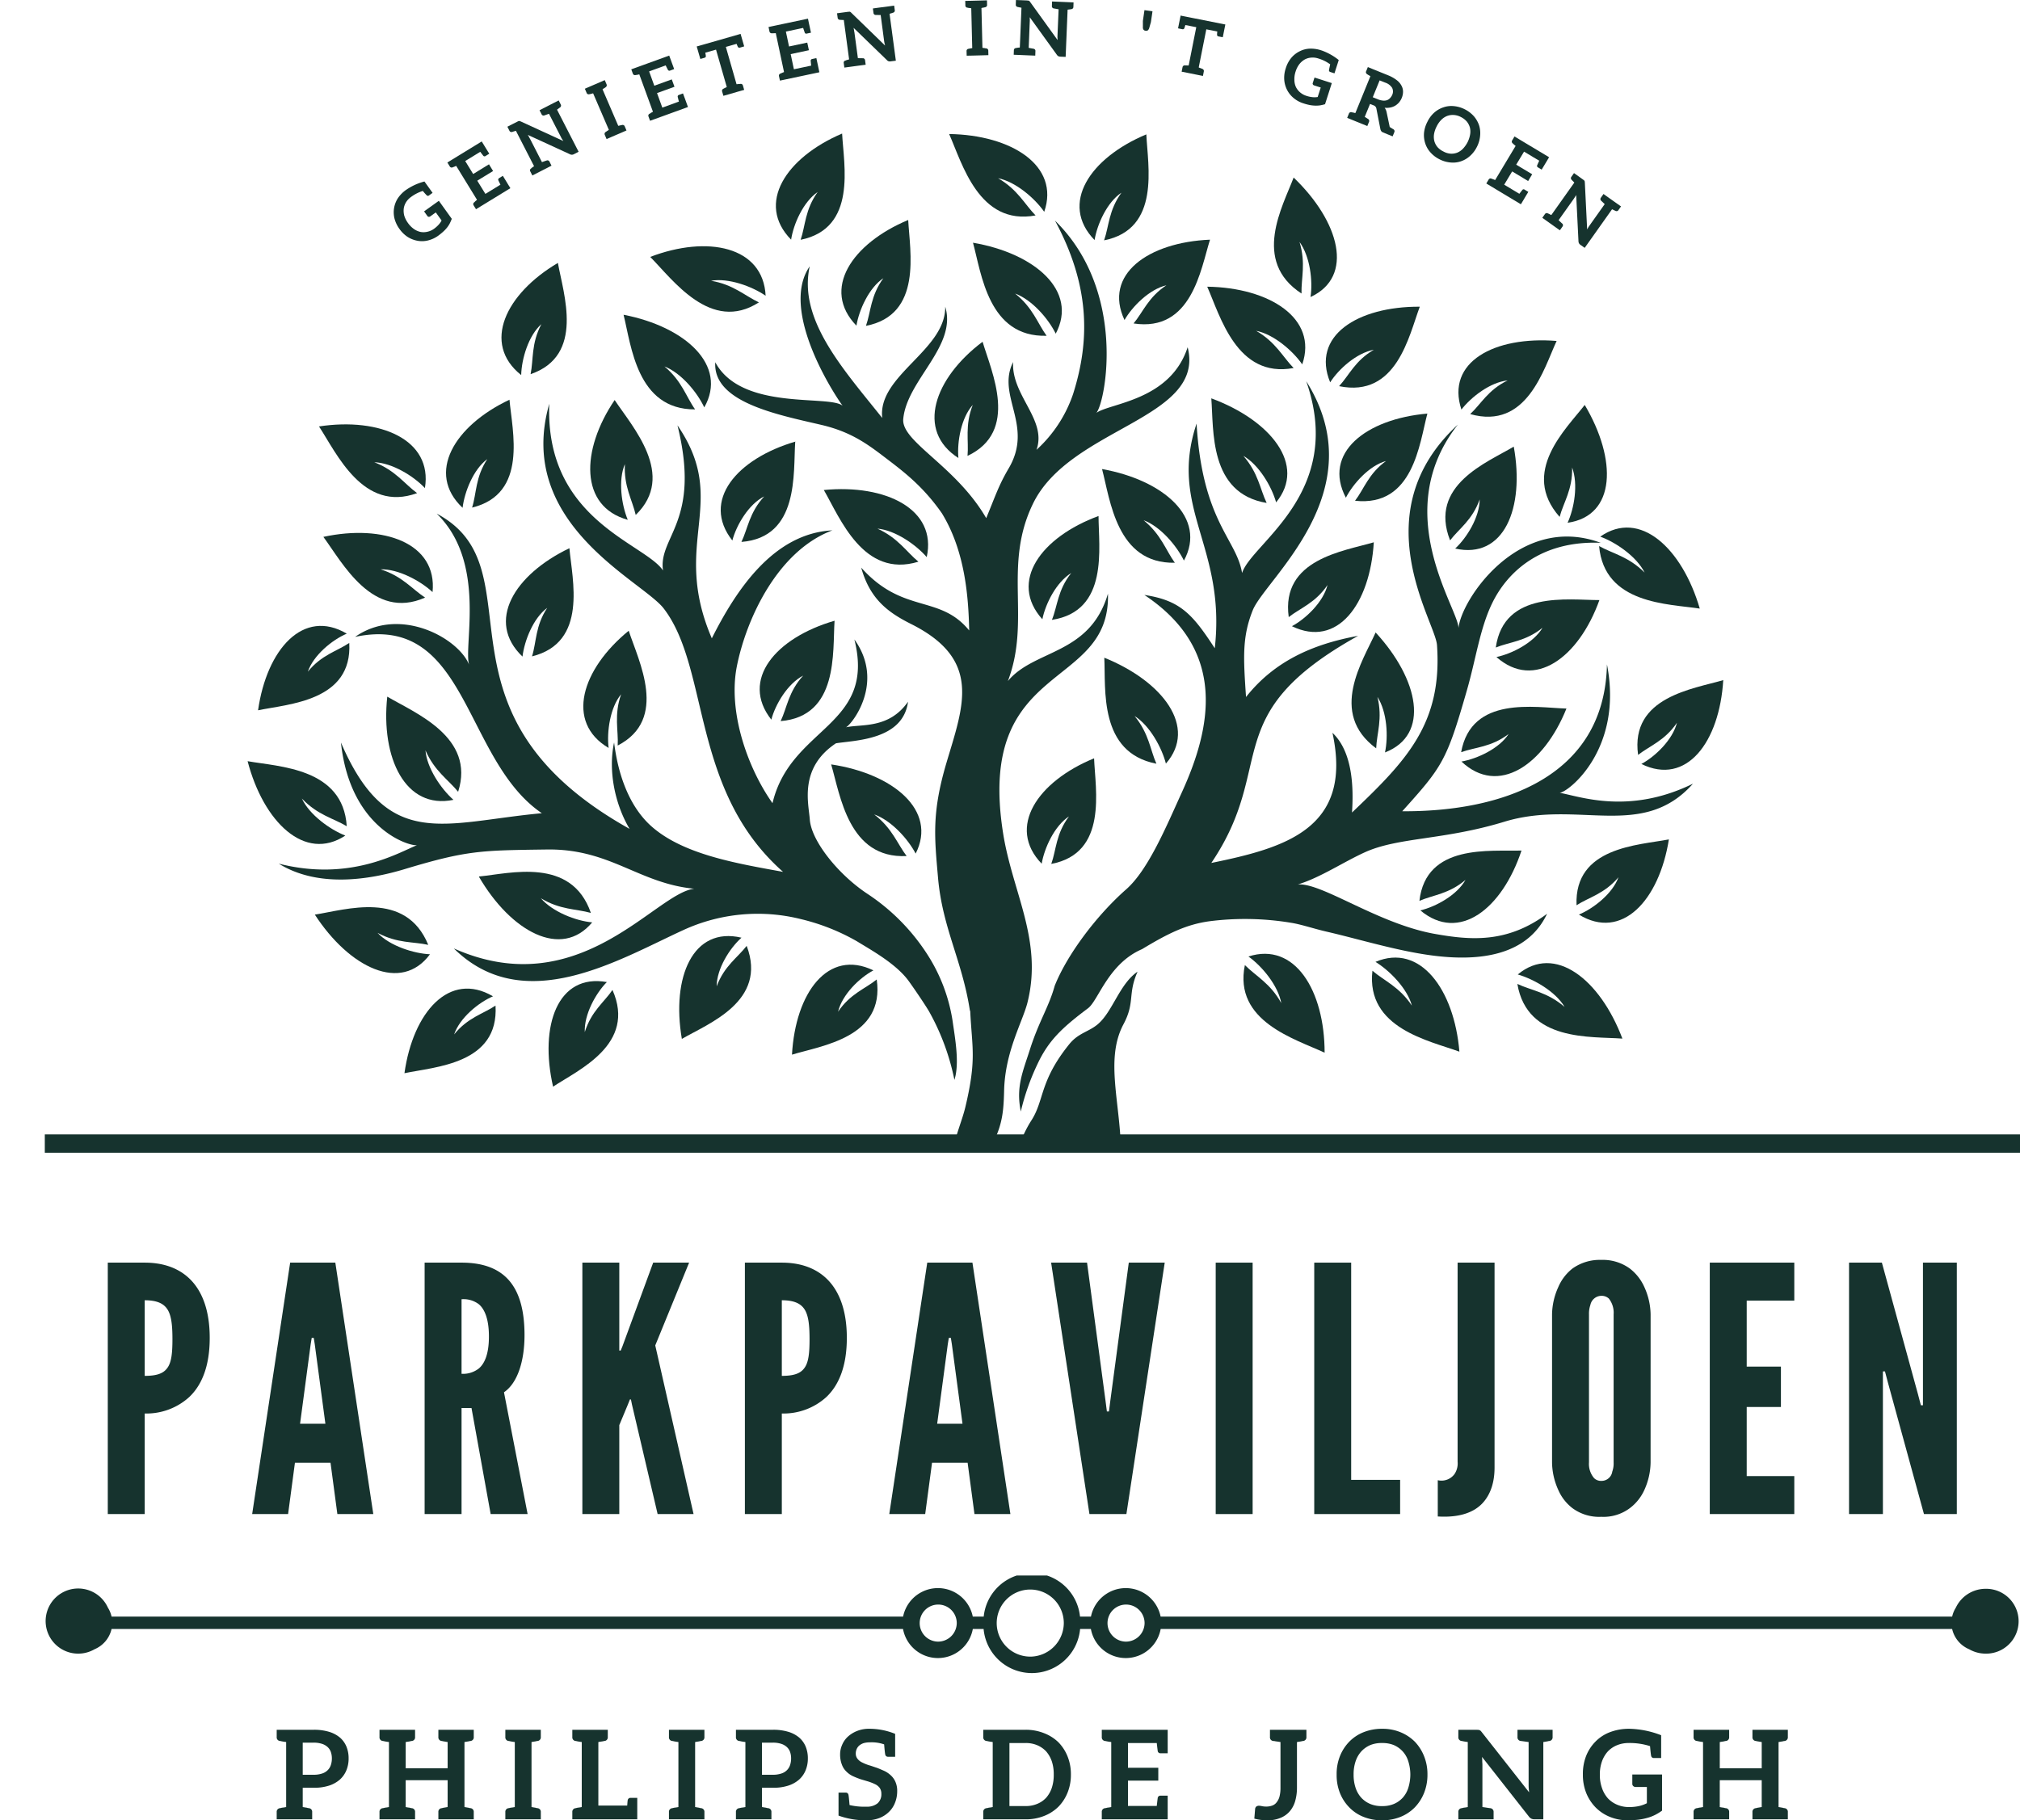<svg xmlns="http://www.w3.org/2000/svg" xmlns:xlink="http://www.w3.org/1999/xlink" width="578.598" height="521.52" viewBox="0 0 578.598 521.52">
  <defs>
    <clipPath id="clip-path">
      <path id="Path_2" data-name="Path 2" d="M433.211,591.625h565.5V620h-565.5Zm0,0"/>
    </clipPath>
    <clipPath id="clip-path-2">
      <path id="Path_21" data-name="Path 21" d="M729,178.457h21V210H729Zm0,0"/>
    </clipPath>
    <clipPath id="clip-path-3">
      <path id="Path_23" data-name="Path 23" d="M692,178.457h29V203H692Zm0,0"/>
    </clipPath>
    <clipPath id="clip-path-4">
      <path id="Path_29" data-name="Path 29" d="M642,178.457h21V209H642Zm0,0"/>
    </clipPath>
    <clipPath id="clip-path-5">
      <path id="Path_61" data-name="Path 61" d="M420.375,203H994V467.957H420.375Zm0,0"/>
    </clipPath>
  </defs>
  <g id="Group_138" data-name="Group 138" transform="translate(-821.303 -214)">
    <g id="Group_1" data-name="Group 1" transform="translate(400.928 73.761)" clip-path="url(#clip-path)">
      <path id="Path_1" data-name="Path 1" d="M742.84,610.566a5.309,5.309,0,1,1,5.383-5.309A5.356,5.356,0,0,1,742.84,610.566Zm-26.9,4.285a9.609,9.609,0,1,1,9.145-9.594A9.68,9.68,0,0,1,715.938,614.852Zm-26.9-4.285a5.309,5.309,0,1,1,5.383-5.309A5.355,5.355,0,0,1,689.035,610.566Zm300.117-15.133a9.426,9.426,0,0,0-8.562,5.4,8.123,8.123,0,0,0-1.055,2.559H752.816a10.179,10.179,0,0,0-19.953,0h-3.137a13.862,13.862,0,0,0-27.582,0h-3.133a10.181,10.181,0,0,0-19.957,0H452.332a8.115,8.115,0,0,0-1.051-2.559,9.332,9.332,0,1,0-3.824,11.918,8.284,8.284,0,0,0,4.875-5.809h226.7a10.162,10.162,0,0,0,19.992,0h3.09a13.876,13.876,0,0,0,27.641,0h3.086a10.162,10.162,0,0,0,19.992,0h226.7a8.307,8.307,0,0,0,4.879,5.809,9.5,9.5,0,0,0,4.738,1.258,9.29,9.29,0,1,0,0-18.578" fill="#16332e"/>
    </g>
    <path id="Path_3" data-name="Path 3" d="M885.086,437.8c-6.4-16.941-19.324-27.234-29.969-18.375,4.52,1.3,10.8,4.848,13.406,9.293-4.965-4.262-9.512-4.691-13.523-6.582C857.813,438.75,876.082,437.121,885.086,437.8Zm0,0" transform="translate(400.928 73.761)" fill="#16332e"/>
    <path id="Path_4" data-name="Path 4" d="M898.4,380.73c-8.758,1.691-27.141,2.137-26.449,18.867,3.582-2.32,7.984-3.258,12.012-8.027-1.7,4.691-7.125,8.938-11.336,10.7C884.98,409.824,895.625,398.164,898.4,380.73Zm0,0" transform="translate(400.928 73.761)" fill="#16332e"/>
    <path id="Path_5" data-name="Path 5" d="M827.207,401.066c11.129,9.316,23.453-.48,28.98-17.145-8.965.3-27.363-2.086-29.242,14.422,3.91-1.719,8.457-1.953,13.2-6.02C837.734,396.664,831.676,400.012,827.207,401.066Zm0,0" transform="translate(400.928 73.761)" fill="#16332e"/>
    <path id="Path_6" data-name="Path 6" d="M776.949,416.73c-3.32,16.168,14.516,21.2,22.844,25.109,0-17.762-8.523-31.859-21.824-27.559,3.906,2.773,8.492,8.313,9.406,13.344C784.246,421.941,780.078,419.895,776.949,416.73Zm0,0" transform="translate(400.928 73.761)" fill="#16332e"/>
    <path id="Path_7" data-name="Path 7" d="M838.984,358.422c10.543,9.953,23.559,1.016,30.074-15.18-9-.273-27.207-3.793-30.164,12.5,4.039-1.461,8.586-1.406,13.605-5.211C849.813,354.7,843.535,357.625,838.984,358.422Zm0,0" transform="translate(400.928 73.761)" fill="#16332e"/>
    <path id="Path_8" data-name="Path 8" d="M814.4,321.441c-3.6,8.066-13.617,23.039.156,33.2.168-4.34,1.9-8.457.367-14.738,2.785,4.352,3.125,11.414,2.16,15.91C830.113,350.785,826.777,334.863,814.4,321.441Zm0,0" transform="translate(400.928 73.761)" fill="#16332e"/>
    <path id="Path_9" data-name="Path 9" d="M837.188,297.4c13.969,3.152,19.977-11.559,16.781-29.2-7.57,4.52-24.48,11.035-18.238,26.855,2.605-3.4,6.332-5.762,8.48-11.727C844.16,288.438,840.523,294.316,837.188,297.4Zm0,0" transform="translate(400.928 73.761)" fill="#16332e"/>
    <path id="Path_10" data-name="Path 10" d="M785.9,284.164c8.809-10.684-1.6-23.543-18.566-29.8.73,9-.758,27.207,15.855,29.969-1.914-4-2.371-8.547-6.672-13.484C780.992,273.414,784.625,279.645,785.9,284.164Zm0,0" transform="translate(400.928 73.761)" fill="#16332e"/>
    <path id="Path_11" data-name="Path 11" d="M790.426,319.645c13.027,6.359,22.383-6.344,23.453-24.039-8.508,2.539-26.672,4.77-24.367,21.434,3.309-2.605,7.6-4.027,11.113-9.2C799.414,312.711,794.449,317.48,790.426,319.645Zm0,0" transform="translate(400.928 73.761)" fill="#16332e"/>
    <path id="Path_12" data-name="Path 12" d="M793.383,244.633c4.535-13.2-9.422-22-27.219-22.258,3.711,8.355,8.48,26.348,24.754,23.3-3.125-3.18-5.082-7.391-10.734-10.66C785.211,236.008,790.672,240.734,793.383,244.633Zm0,0" transform="translate(400.928 73.761)" fill="#16332e"/>
    <path id="Path_13" data-name="Path 13" d="M852.223,249.23c-5.652,2.738-7.609,6.75-10.734,9.645,16.262,4.6,21.043-12.941,24.758-20.953-17.812-1.434-31.793,6.031-27.273,19.66C841.8,253.961,847.207,249.754,852.223,249.23Zm0,0" transform="translate(400.928 73.761)" fill="#16332e"/>
    <path id="Path_14" data-name="Path 14" d="M891.445,304.281c-4.641-4.625-9.121-5.406-13.031-7.594C879.887,313.4,898.3,313.223,907.25,314.6c-5.055-17.289-17.148-28.574-28.508-20.613C883.2,295.605,889.164,299.684,891.445,304.281Zm0,0" transform="translate(400.928 73.761)" fill="#16332e"/>
    <path id="Path_15" data-name="Path 15" d="M889.582,356.52c3.32-2.605,7.594-4.027,11.125-9.2-1.223,4.859-6.187,9.641-10.187,11.8,12.965,6.359,22.387-6.332,23.453-24.027C905.453,337.625,887.273,339.855,889.582,356.52Zm0,0" transform="translate(400.928 73.761)" fill="#16332e"/>
    <path id="Path_16" data-name="Path 16" d="M867.105,288.332c1.105-4.156,3.738-7.816,3.582-14.148,1.8,4.82.586,11.727-1.3,15.832,13.926-2,14.176-18.137,4.91-33.762C868.93,263.2,855.754,275.488,867.105,288.332Zm0,0" transform="translate(400.928 73.761)" fill="#16332e"/>
    <path id="Path_17" data-name="Path 17" d="M801.383,249.777c2.449-3.828,7.57-8.43,12.508-9.328-5.406,3.141-7.062,7.309-9.953,10.426,16.52,3.41,20-14.477,23.113-22.766C809.2,228.02,795.883,236.477,801.383,249.777Zm0,0" transform="translate(400.928 73.761)" fill="#16332e"/>
    <path id="Path_18" data-name="Path 18" d="M805.879,282.836c2.059-4,6.7-9.211,11.5-10.516-5.055,3.676-6.266,7.988-8.875,11.387,16.719,1.824,18.438-16.4,20.719-24.977C811.586,260.27,799.152,270.039,805.879,282.836Zm0,0" transform="translate(400.928 73.761)" fill="#16332e"/>
    <path id="Path_19" data-name="Path 19" d="M878.5,312.164c-8.988,0-27.359-2.852-29.68,13.59,3.973-1.613,8.52-1.73,13.383-5.652-2.531,4.262-8.691,7.426-13.2,8.379C859.887,338.082,872.578,328.648,878.5,312.164Zm0,0" transform="translate(400.928 73.761)" fill="#16332e"/>
    <g id="Group_2" data-name="Group 2" transform="translate(400.928 73.761)" clip-path="url(#clip-path-2)">
      <path id="Path_20" data-name="Path 20" d="M741.6,195.445c-3.676,5.055-3.559,9.6-4.977,13.652,16.273-3.23,12.5-21.367,12.1-30.359C732.6,185.465,723.777,198.6,733.9,209.02,734.617,204.566,737.469,198.156,741.6,195.445Zm0,0" fill="#16332e"/>
    </g>
    <g id="Group_3" data-name="Group 3" transform="translate(400.928 73.761)" clip-path="url(#clip-path-3)">
      <path id="Path_22" data-name="Path 22" d="M717,201.961c-3.125-3.18-5.082-7.375-10.734-10.66,5.016,1,10.488,5.719,13.211,9.617,4.574-13.227-9.422-22.035-27.234-22.281C695.969,186.988,700.738,204.98,717,201.961Zm0,0" fill="#16332e"/>
    </g>
    <path id="Path_24" data-name="Path 24" d="M742.473,231.926c2.242-3.906,7.129-8.82,12-9.953-5.211,3.426-6.668,7.66-9.406,10.934,16.691,2.539,19.219-15.547,21.9-24C749.223,209.648,736.336,218.9,742.473,231.926Zm0,0" transform="translate(400.928 73.761)" fill="#16332e"/>
    <path id="Path_25" data-name="Path 25" d="M722.773,235.836c6.516-12.262-6.02-23.035-23.7-26.059,2.41,8.77,4.391,27.152,21.082,26.66-2.605-3.6-3.906-8.016-9.027-12.094C715.957,226.09,720.676,231.563,722.773,235.836Zm0,0" transform="translate(400.928 73.761)" fill="#16332e"/>
    <path id="Path_26" data-name="Path 26" d="M665.688,233.543c.73-4.48,3.586-10.852,7.715-13.6-3.687,5.055-3.57,9.613-4.988,13.652,16.285-3.152,12.559-21.34,12.1-30.332C664.387,210,655.566,223.121,665.688,233.543Zm0,0" transform="translate(400.928 73.761)" fill="#16332e"/>
    <path id="Path_27" data-name="Path 27" d="M619.473,257.531c-2.605-3.66-3.738-8.105-8.77-12.3,4.8,1.852,9.395,7.441,11.4,11.727,6.84-12.078-5.488-23.141-23.117-26.539C601.191,239.238,602.793,257.621,619.473,257.531Zm0,0" transform="translate(400.928 73.761)" fill="#16332e"/>
    <g id="Group_4" data-name="Group 4" transform="translate(400.928 73.761)" clip-path="url(#clip-path-4)">
      <path id="Path_28" data-name="Path 28" d="M654.586,195.25c-3.648,5.082-3.492,9.629-4.883,13.691,16.246-3.281,12.336-21.445,11.883-30.437-16.094,6.855-24.758,20.066-14.609,30.4C647.668,204.371,650.484,198.051,654.586,195.25Zm0,0" fill="#16332e"/>
    </g>
    <path id="Path_30" data-name="Path 30" d="M637.754,226.871c-4.016-1.875-7.352-5.145-13.707-6.187,4.949-.887,11.727,1.59,15.633,4.285-.7-14.176-16.687-17.395-33.055-11.125C613.086,220.355,623.98,235.719,637.754,226.871Zm0,0" transform="translate(400.928 73.761)" fill="#16332e"/>
    <path id="Path_31" data-name="Path 31" d="M539.848,281.52c-3.586-2.605-6.191-6.516-12.262-8.848,5.066.168,11.207,3.91,14.5,7.4,2.266-13.879-12.863-20.328-30.336-17.656C516.8,270.117,524.395,287.176,539.848,281.52Zm0,0" transform="translate(400.928 73.761)" fill="#16332e"/>
    <path id="Path_32" data-name="Path 32" d="M583.473,297.3c-15.859,7.6-23.977,21.02-13.437,31.051.563-4.586,3.09-11.035,7.078-13.953-3.441,5.211-3.051,9.773-4.352,13.891C588.852,324.324,584.266,306.289,583.473,297.3Zm0,0" transform="translate(400.928 73.761)" fill="#16332e"/>
    <path id="Path_33" data-name="Path 33" d="M600.461,320.949c-13.473,10.984-18.242,26.2-5.758,33.578-.562-4.629.418-11.57,3.582-15.379-2.1,5.945-.742,10.348-.977,14.688C611.914,346.289,603.3,329.652,600.461,320.949Zm0,0" transform="translate(400.928 73.761)" fill="#16332e"/>
    <path id="Path_34" data-name="Path 34" d="M559.953,271.773c-3.441,5.211-3.051,9.773-4.352,13.891,16.09-3.91,11.492-21.93,10.707-30.906-15.8,7.453-23.984,21.016-13.434,30.969C553.438,281.156,555.965,274.7,559.953,271.773Zm0,0" transform="translate(400.928 73.761)" fill="#16332e"/>
    <path id="Path_35" data-name="Path 35" d="M513,294.055c5.461,7.4,14.1,24.051,29.137,17.395-3.727-2.437-6.516-6.137-12.742-8.094,5.055-.141,11.387,3.285,14.879,6.516C545.684,295.84,530.23,290.328,513,294.055Zm0,0" transform="translate(400.928 73.761)" fill="#16332e"/>
    <path id="Path_36" data-name="Path 36" d="M520.418,324.441c-3.531,2.383-7.922,3.387-11.867,8.234,1.613-4.719,6.969-9.121,11.152-10.895-12.469-7.363-22.922,4.484-25.41,21.957C503.012,341.914,521.371,341.133,520.418,324.441Zm0,0" transform="translate(400.928 73.761)" fill="#16332e"/>
    <path id="Path_37" data-name="Path 37" d="M600.188,289.168c-1.812-4.363-2.789-11.4-.82-15.961-.363,6.359,2.125,10.281,3.1,14.566,11.727-11.348-.965-25.25-6.035-32.926C586.7,269.246,586.375,285.352,600.188,289.168Zm0,0" transform="translate(400.928 73.761)" fill="#16332e"/>
    <path id="Path_38" data-name="Path 38" d="M569.66,247.7c.117-4.629,2.082-11.312,5.785-14.594-2.945,5.574-2.23,10.1-3.09,14.332,15.559-5.328,9.41-22.957,7.82-31.871C565.215,224.383,558.309,238.664,569.66,247.7Zm0,0" transform="translate(400.928 73.761)" fill="#16332e"/>
    <path id="Path_39" data-name="Path 39" d="M648.152,266.836l.1-.094c-16.809,4.9-27.1,16.941-18.109,28.355,1.16-4.418,4.7-10.426,9.121-12.629-4.273,4.668-4.652,9.121-6.516,13.031C649.363,294.2,647.551,275.773,648.152,266.836Zm0,0" transform="translate(400.928 73.761)" fill="#16332e"/>
    <path id="Path_40" data-name="Path 40" d="M659.422,318.082c-16.875,4.887-27.09,16.938-18.113,28.34,1.16-4.418,4.707-10.348,9.121-12.613-4.219,4.6-4.6,9.121-6.449,13.031C660.633,345.445,658.824,327.047,659.422,318.082Zm0,0" transform="translate(400.928 73.761)" fill="#16332e"/>
    <path id="Path_41" data-name="Path 41" d="M733.758,357.5c-16.2,6.633-25.07,19.766-15.012,30.191.781-4.535,3.676-10.84,7.82-13.551-3.766,5.027-3.625,9.574-5.07,13.613C737.785,384.691,734.1,366.488,733.758,357.5Zm0,0" transform="translate(400.928 73.761)" fill="#16332e"/>
    <path id="Path_42" data-name="Path 42" d="M754.332,359.008c9.121-10.422-.859-23.559-17.645-30.332.445,8.988-1.652,27.164,14.922,30.371-1.8-4.051-2.1-8.6-6.254-13.668C749.746,348.129,753.172,354.5,754.332,359.008Zm0,0" transform="translate(400.928 73.761)" fill="#16332e"/>
    <path id="Path_43" data-name="Path 43" d="M735.035,288.074c-16.445,6.047-25.8,18.8-16.094,29.59.914-4.508,4.027-10.645,8.273-13.25-3.906,4.887-3.906,9.434-5.535,13.418C738.1,315.32,735.035,297.078,735.035,288.074Zm0,0" transform="translate(400.928 73.761)" fill="#16332e"/>
    <path id="Path_44" data-name="Path 44" d="M578.793,451.57c7.336-4.859,23.9-12.141,17.016-27.711-2.383,3.527-6.059,6.059-7.934,12.078-.207-5.059,3.141-11.117,6.32-14.336C580.121,419.074,574.8,434.074,578.793,451.57Zm0,0" transform="translate(400.928 73.761)" fill="#16332e"/>
    <path id="Path_45" data-name="Path 45" d="M562.309,428.34c-3.531,2.383-7.922,3.4-11.855,8.262,1.6-4.719,6.945-9.121,11.129-10.918-12.484-7.336-22.906,4.531-25.359,22.031C544.969,445.863,563.328,445.109,562.309,428.34Zm0,0" transform="translate(400.928 73.761)" fill="#16332e"/>
    <path id="Path_46" data-name="Path 46" d="M510.555,402.281c9.93,15.27,24.758,22.488,32.98,11.359-4.6-.219-11.469-2.355-15.023-6.137,5.758,3.074,10.242,2.477,14.527,3.441C536.617,395.2,519.4,400.91,510.555,402.281Zm0,0" transform="translate(400.928 73.761)" fill="#16332e"/>
    <path id="Path_47" data-name="Path 47" d="M557.582,391.359v.105C566.7,407.1,581.125,415.129,590,404.5c-4.641-.406-11.363-3.012-14.711-6.918,5.563,3.371,10.07,3.008,14.332,4.207C584.059,385.68,566.492,390.488,557.582,391.359Zm0,0" transform="translate(400.928 73.761)" fill="#16332e"/>
    <path id="Path_48" data-name="Path 48" d="M632.762,408.887c-13.941-3.3-20.105,11.348-17.082,29,7.625-4.43,24.6-10.777,18.57-26.66-2.609,3.391-6.387,5.707-8.6,11.6C625.676,417.773,629.363,411.934,632.762,408.887Zm0,0" transform="translate(400.928 73.761)" fill="#16332e"/>
    <path id="Path_49" data-name="Path 49" d="M670.551,418.254C657.52,411.961,648.2,424.7,647.227,442.4c8.5-2.605,26.66-4.887,24.273-21.539-3.309,2.684-7.582,4.066-11.074,9.238C661.6,425.2,666.535,420.391,670.551,418.254Zm0,0" transform="translate(400.928 73.761)" fill="#16332e"/>
    <path id="Path_50" data-name="Path 50" d="M519.285,379.633c-4.4-1.73-10.266-5.941-12.441-10.605,4.52,4.742,9.027,5.641,12.848,7.922-1.031-16.73-19.469-17.027-28.395-18.633C495.832,375.727,507.676,387.281,519.285,379.633Zm0,0" transform="translate(400.928 73.761)" fill="#16332e"/>
    <path id="Path_51" data-name="Path 51" d="M551.6,367.086c5.016-15.715-12.395-22.582-20.3-27.258-1.891,17.59,5.211,32.43,18.957,29.566-3.559-3.156-7.621-9.121-8.012-14.18C544.836,361.184,548.8,363.621,551.6,367.086Zm0,0" transform="translate(400.928 73.761)" fill="#16332e"/>
    <path id="Path_52" data-name="Path 52" d="M701.82,238.156c-13.875,10.422-19.152,25.484-6.93,33.3-.406-4.641.8-11.52,4.117-15.207-2.32,5.852-1.109,10.293-1.5,14.605C712.363,263.836,704.426,246.9,701.82,238.156Zm0,0" transform="translate(400.928 73.761)" fill="#16332e"/>
    <path id="Path_53" data-name="Path 53" d="M685.82,299.852c3.023-13.7-11.727-20.937-29.41-19.23h-.062c4.6,7.934,11.309,25.395,27.09,20.547-3.441-2.84-5.84-6.812-11.73-9.473C676.777,292.137,682.707,296.258,685.82,299.852Zm0,0" transform="translate(400.928 73.761)" fill="#16332e"/>
    <path id="Path_54" data-name="Path 54" d="M682.652,384.793c6.3-12.391-6.512-22.918-24.207-25.551,2.605,8.73,4.938,27.09,21.617,26.254-2.7-3.555-4.094-7.945-9.293-11.922C675.645,375.258,680.465,380.613,682.652,384.793Zm0,0" transform="translate(400.928 73.761)" fill="#16332e"/>
    <path id="Path_55" data-name="Path 55" d="M759.492,300.844c6.656-12.2-5.824-23.078-23.453-26.219,2.344,8.8,4.156,27.184,20.848,26.844-2.609-3.637-3.91-8.055-8.941-12.184C752.754,291.07,757.418,296.594,759.492,300.844Zm0,0" transform="translate(400.928 73.761)" fill="#16332e"/>
    <path id="Path_56" data-name="Path 56" d="M793.172,224.332c-.117-4.367,1.3-8.6-.57-14.777,3.047,4.184,3.844,11.234,3.152,15.781,12.637-5.84,8.324-21.617-4.836-34.23C787.816,199.352,778.828,214.988,793.172,224.332Zm0,0" transform="translate(400.928 73.761)" fill="#16332e"/>
    <path id="Path_57" data-name="Path 57" d="M831.977,325.012c1.6,22.57-8.8,33.215-24.34,48.016.441-6.645.352-17.227-5.6-22.84,5.965,27.48-13.617,32.977-34.7,37.289,19.063-28.2,1.379-42.41,42.047-65.07-13.3,2.426-24.133,7.441-32.105,17.527-.73-10.961-1.2-17.059,1.93-24.863,3.609-8.988,35.18-34.047,15.32-65.605,11.207,32.105-15.637,46.3-18.383,54.949-1.551-9.723-11.375-14.7-13.031-42.816-8.129,24.34,8.5,35.18,5.211,64.367-6.344-9.723-9.836-13.723-20.168-15.273,24.168,16.043,18.945,38.6,10.711,56.617-4.434,9.734-9.59,22.148-15.887,27.7-8.664,7.625-17.027,18.906-20.508,27.676-1.668,6.059-4.5,10.086-7.1,18.242-2.031,6.371-4.051,10.75-2.605,17.762a67.306,67.306,0,0,1,4.8-13.645c3.152-6.7,6.984-10.332,14.449-15.934,2.984-2.242,5.785-12.77,15.48-16.941,7.5-4.531,12.754-7.125,19.465-8.012a80.5,80.5,0,0,1,23.207.457c2.969.469,6.594,1.719,10.176,2.539,9.539,2.2,20.848,5.734,31.273,6.957,12.039,1.422,26.059.234,31.895-12.078-11.492,8.547-22.008,7.559-32.078,5.785-16.391-2.891-32.406-14.762-39.324-14.176,6.41-1.941,13.027-6.422,19.27-9.25,9.59-4.328,22.57-3.426,39.949-8.742,21.02-6.4,39.457,5.434,53.973-10.883-18.4,9.02-32.484,3.609-38.207,2.605,2.3,0,18.348-12.363,13.566-36.781-.7,32.758-30.8,42.254-58.637,42.074,11.535-12.809,12.707-14.41,18.492-34.555,2.605-9,3.75-17.828,7.27-25.059,4.34-8.937,13.93-17.98,31.078-17.3-23.457-8.648-40.043,16.445-40.719,24.445-.094-5.8-19.937-33.187-.184-58.309C810.527,287.176,831.441,318.16,831.977,325.012Zm0,0" transform="translate(400.928 73.761)" fill="#16332e"/>
    <path id="Path_58" data-name="Path 58" d="M554.738,330.68c-3.035-7.621-19.867-16.937-32.652-7.973,32.395-6.879,30.945,35.18,53.488,50.516-28.094,2.605-44.094,11.023-57.539-20.246,2.605,24.625,19.543,29.785,21.785,29.406-5.211,2.074-19.035,10.543-39.6,5.289,11.23,6.973,25.891,4.641,36,1.59,18.063-5.457,22.035-5.379,40.863-5.641,18.113-.234,26.215,9.7,42.141,11.246-11.141,1.2-32.875,33.133-68.863,17.094,20.066,19.8,47.063,3.324,65.645-5.211a50.962,50.962,0,0,1,33.953-3.141,60.3,60.3,0,0,1,15.883,6.32c4.078,2.512,11.219,6.422,14.816,11.375,1.5,2.07,4.652,6.7,5.824,8.7a67.275,67.275,0,0,1,7.27,19.621c1.527-4.727.184-11.906-.547-17.055a48.9,48.9,0,0,0-6.84-18.309,58.948,58.948,0,0,0-17.551-17.953c-8.445-5.6-16.055-15.207-16.484-21.277-.324-4.574-3.18-14.738,7.492-21.84,5.449-.871,19.207-.91,20.641-11.906-5.461,7.816-13.277,6.344-17.773,7.32,1.629-.742,11.273-12.859,2.41-25.16,6.281,24.977-18.242,24.9-23.453,46.906-7.141-10.109-12.793-26.137-10.215-39.191,2.672-13.5,11.609-33.059,27.363-38.973-16.758.871-27.441,16.832-34.531,30.934-11.895-27.691,5.3-38.934-9.836-61.02,6.828,27.6-5.539,31.832-4.145,41.578-5.211-7.82-33.875-14.449-32.574-47.754-9.875,34.438,26.594,50.645,32.77,58.633,13.277,17.277,7.664,52.055,34.191,75.469-13.211-2.41-28.848-4.965-37.969-13.289-5.484-5.031-9.121-13.238-10.426-23.781-1.746,8.066.223,17.684,4.434,24.758-60.055-33.551-25.281-74.414-55.25-90.324C559.8,301.324,553.1,325.039,554.738,330.68Zm0,0" transform="translate(400.928 73.761)" fill="#16332e"/>
    <path id="Path_59" data-name="Path 59" d="M813.488,418.359c-1.9,16.508,16.34,20.039,24.91,23.18-1.484-17.785-11.219-31.168-24.039-25.723,4,2.453,9.121,7.6,10.426,12.535C821.188,422.934,816.875,421.266,813.488,418.359Zm0,0" transform="translate(400.928 73.761)" fill="#16332e"/>
    <g id="Group_5" data-name="Group 5" transform="translate(400.928 73.761)" clip-path="url(#clip-path-5)">
      <path id="Path_60" data-name="Path 60" d="M741.473,471.117c0-14.449-4.707-27.234.688-37.395,3.391-6.336,1.176-8.641,4.055-15.1-5.215,3.543-7.168,11.582-11.492,15.141-2.605,2.148-5.512,2.434-8.117,5.691-8.523,10.594-7.062,15.949-10.789,21.762-2.152,3.309-3.156,6.516-5.043,9.9h-7.82c4.391-7.387,4.863-11.4,5.031-18.332.246-11.285,5.328-19.848,6.7-25.344,4.445-17.863-4.336-31.547-7-48.562-7.816-49.684,30.844-40.574,30.047-68.551-5.211,17.645-21.07,15.859-28.664,25.031,6.672-17.566-1.484-32.965,7.191-50.816,10.66-21.93,49.512-24.2,44.3-44.824-4.977,15.336-22.254,15.977-26.164,18.828,2.605-2.891,8.887-34.84-11.832-55.1,9.945,18.488,10.113,34.02,5.215,49.578a38.106,38.106,0,0,1-10.516,16.09c3.074-8.637-7.219-15.543-6.7-25.145-4.871,9.73,6.035,18.137-1.3,30.516-2.867,4.887-3.754,7.816-6.4,14.2-8.7-15-24.352-21.867-23.766-28.395,1.016-11.152,15.48-20.848,12.027-32.184.156,12.5-19.418,19.7-18.047,31.883-11.2-14.059-24.133-28.168-20.77-43.441-9.043,13.031,8.18,38.4,9.434,39.938-3.91-3.23-28.926,1.578-36.484-12.457-.73,11.441,17.707,14.984,30.387,17.941,8.453,1.984,13.133,5.449,18.242,9.344s10.8,8.117,16.285,15.988c6.594,10.777,7.6,23.715,7.816,33.566-8.547-10.426-18.891-4.574-30.93-18,2.5,9.016,7.672,12.836,14.332,16.172,20.324,10.2,14.945,23.359,10.125,39.609-4.328,14.566-3.453,21.539-2.437,33.266,1.3,14.332,6.93,23.582,9.121,37.918h.078c.508,10.645,1.891,13.746-1.367,27.5-.965,4.066-2.867,8.117-3.91,13.773H420.375V478h573.59v-6.879Zm0,0" fill="#16332e"/>
    </g>
    <g id="Group_8" data-name="Group 8" transform="translate(400.928 73.761)">
      <g id="Group_7" data-name="Group 7" transform="translate(447.326 574.02)">
        <g id="Group_6" data-name="Group 6">
          <path id="Path_62" data-name="Path 62" d="M3.922-72.035H14.5c4.609,0,9.215,1.176,12.742,4.508s5.879,8.82,5.879,17.055S30.773-36.852,27.246-33.52A18.226,18.226,0,0,1,14.5-28.812V0H3.922ZM14.5-39.594c3.234,0,5.293-.59,6.469-2.254,1.176-1.57,1.473-4.215,1.473-8.234s-.3-6.859-1.473-8.625-3.234-2.547-6.469-2.547Zm0,0" fill="#16332e"/>
        </g>
      </g>
    </g>
    <g id="Group_11" data-name="Group 11" transform="translate(400.928 73.761)">
      <g id="Group_10" data-name="Group 10" transform="translate(491.625 574.02)">
        <g id="Group_9" data-name="Group 9">
          <path id="Path_63" data-name="Path 63" d="M.98,0,11.859-72.035H24.8L35.676,0H25.383L23.422-14.7H13.23L11.27,0ZM18.914-48.613l-.293-1.859h-.586l-.3,1.859L14.7-25.875h7.254Zm0,0" fill="#16332e"/>
        </g>
      </g>
    </g>
    <g id="Group_14" data-name="Group 14" transform="translate(400.928 73.761)">
      <g id="Group_13" data-name="Group 13" transform="translate(538.08 574.02)">
        <g id="Group_12" data-name="Group 12">
          <path id="Path_64" data-name="Path 64" d="M22.836,0,17.348-30.383H14.5V0H3.922V-72.035H14.5c12.645,0,18.035,7.156,18.035,20.777,0,7.156-1.863,13.625-5.883,16.367L33.422,0ZM14.5-40.184a7.359,7.359,0,0,0,5-1.566c1.566-1.375,2.84-4.02,2.84-9.117s-1.273-7.84-2.84-9.211a7.239,7.239,0,0,0-5-1.469Zm0,0" fill="#16332e"/>
        </g>
      </g>
    </g>
    <g id="Group_17" data-name="Group 17" transform="translate(400.928 73.761)">
      <g id="Group_16" data-name="Group 16" transform="translate(583.262 574.02)">
        <g id="Group_15" data-name="Group 15">
          <path id="Path_65" data-name="Path 65" d="M14.5-72.035v25.188H14.9l.488-1.176,8.82-24.012H34.5L24.8-48.316,35.773,0H25.48L18.133-31.363l-.3-1.469h-.293l-.586,1.469L14.5-25.48V0H3.922V-72.035Zm0,0" fill="#16332e"/>
        </g>
      </g>
    </g>
    <g id="Group_20" data-name="Group 20" transform="translate(400.928 73.761)">
      <g id="Group_19" data-name="Group 19" transform="translate(629.815 574.02)">
        <g id="Group_18" data-name="Group 18">
          <path id="Path_66" data-name="Path 66" d="M3.922-72.035H14.5c4.609,0,9.215,1.176,12.742,4.508s5.879,8.82,5.879,17.055S30.773-36.852,27.246-33.52A18.226,18.226,0,0,1,14.5-28.812V0H3.922ZM14.5-39.594c3.234,0,5.293-.59,6.469-2.254,1.176-1.57,1.473-4.215,1.473-8.234s-.3-6.859-1.473-8.625-3.234-2.547-6.469-2.547Zm0,0" fill="#16332e"/>
        </g>
      </g>
    </g>
    <g id="Group_23" data-name="Group 23" transform="translate(400.928 73.761)">
      <g id="Group_22" data-name="Group 22" transform="translate(674.114 574.02)">
        <g id="Group_21" data-name="Group 21">
          <path id="Path_67" data-name="Path 67" d="M.98,0,11.859-72.035H24.8L35.676,0H25.383L23.422-14.7H13.23L11.27,0ZM18.914-48.613l-.293-1.859h-.586l-.3,1.859L14.7-25.875h7.254Zm0,0" fill="#16332e"/>
        </g>
      </g>
    </g>
    <g id="Group_26" data-name="Group 26" transform="translate(400.928 73.761)">
      <g id="Group_25" data-name="Group 25" transform="translate(720.57 574.02)">
        <g id="Group_24" data-name="Group 24">
          <path id="Path_68" data-name="Path 68" d="M23.129-72.035H33.422L22.445,0H11.859L.883-72.035H11.172l5.293,39.594.391,3.039h.59l.391-3.039Zm0,0" fill="#16332e"/>
        </g>
      </g>
    </g>
    <g id="Group_29" data-name="Group 29" transform="translate(400.928 73.761)">
      <g id="Group_28" data-name="Group 28" transform="translate(764.673 574.02)">
        <g id="Group_27" data-name="Group 27">
          <path id="Path_69" data-name="Path 69" d="M3.922-72.035H14.5V0H3.922Zm0,0" fill="#16332e"/>
        </g>
      </g>
    </g>
    <g id="Group_32" data-name="Group 32" transform="translate(400.928 73.761)">
      <g id="Group_31" data-name="Group 31" transform="translate(792.899 574.02)">
        <g id="Group_30" data-name="Group 30">
          <path id="Path_70" data-name="Path 70" d="M3.922-72.035H14.5V-9.8H28.52V0H3.922Zm0,0" fill="#16332e"/>
        </g>
      </g>
    </g>
    <g id="Group_35" data-name="Group 35" transform="translate(400.928 73.761)">
      <g id="Group_34" data-name="Group 34" transform="translate(831.612 574.02)">
        <g id="Group_33" data-name="Group 33">
          <path id="Path_71" data-name="Path 71" d="M.59-9.7a4.632,4.632,0,0,0,4.8-1.766A5.465,5.465,0,0,0,6.273-15V-72.035H16.855v58.707c0,3.918-.977,7.547-3.43,10.191S6.859,1.078.59.688Zm0,0" fill="#16332e"/>
        </g>
      </g>
    </g>
    <g id="Group_38" data-name="Group 38" transform="translate(400.928 73.761)">
      <g id="Group_37" data-name="Group 37" transform="translate(861.7 574.02)">
        <g id="Group_36" data-name="Group 36">
          <path id="Path_72" data-name="Path 72" d="M31.461-14.8A19.629,19.629,0,0,1,29.7-6.957,13.489,13.489,0,0,1,25.48-1.668,12.559,12.559,0,0,1,17.348.785,12.871,12.871,0,0,1,9.113-1.668,13.207,13.207,0,0,1,5-6.957,19.629,19.629,0,0,1,3.234-14.8V-57.234A19.553,19.553,0,0,1,5-64.98a13.483,13.483,0,0,1,4.113-5.387,13.477,13.477,0,0,1,8.234-2.453,13.147,13.147,0,0,1,8.133,2.453A13.763,13.763,0,0,1,29.7-64.98a19.553,19.553,0,0,1,1.766,7.746ZM20.875-57.234A6.541,6.541,0,0,0,19.5-61.746a3.06,3.06,0,0,0-2.156-.781,3.271,3.271,0,0,0-3.137,2.645,7.551,7.551,0,0,0-.391,2.648V-14.8a6.249,6.249,0,0,0,1.469,4.512,2.81,2.81,0,0,0,2.059.781,3.1,3.1,0,0,0,3.137-2.645,6.89,6.89,0,0,0,.391-2.648Zm0,0" fill="#16332e"/>
        </g>
      </g>
    </g>
    <g id="Group_41" data-name="Group 41" transform="translate(400.928 73.761)">
      <g id="Group_40" data-name="Group 40" transform="translate(906.195 574.02)">
        <g id="Group_39" data-name="Group 39">
          <path id="Path_73" data-name="Path 73" d="M3.922-72.035H28.129v10.879H14.5v18.914h9.8v11.566H14.5v19.8H28.129V0H3.922Zm0,0" fill="#16332e"/>
        </g>
      </g>
    </g>
    <g id="Group_44" data-name="Group 44" transform="translate(400.928 73.761)">
      <g id="Group_43" data-name="Group 43" transform="translate(946.084 574.02)">
        <g id="Group_42" data-name="Group 42">
          <path id="Path_74" data-name="Path 74" d="M15.094-37.535l-.883-3.332h-.59V0h-9.7V-72.035h9.406L23.621-34.5l.879,3.332h.59V-72.035h9.7V0h-9.41Zm0,0" fill="#16332e"/>
        </g>
      </g>
    </g>
    <g id="Group_47" data-name="Group 47" transform="translate(400.928 73.761)">
      <g id="Group_46" data-name="Group 46" transform="translate(498.931 661.477)">
        <g id="Group_45" data-name="Group 45">
          <path id="Path_75" data-name="Path 75" d="M.7,0V-2.094a1.026,1.026,0,0,1,.891-1.094L1.656-3.2A.966.966,0,0,1,1.8-3.219a3.351,3.351,0,0,1,.547-.125c.063-.008.145-.02.25-.031s.25-.039.406-.062.3-.055.406-.078V-22.141C3.3-22.16,3.164-22.18,3-22.2s-.293-.051-.406-.062l-.25-.047a2.19,2.19,0,0,1-.312-.062,1.162,1.162,0,0,0-.234-.047.691.691,0,0,0-.2-.031A1.031,1.031,0,0,1,.7-23.562v-2.094H11.313a14.734,14.734,0,0,1,4.469.609,8.732,8.732,0,0,1,3.109,1.688,6.968,6.968,0,0,1,1.8,2.563,8.762,8.762,0,0,1,.609,3.3,8.808,8.808,0,0,1-.641,3.453A7.353,7.353,0,0,1,18.8-11.391a8.846,8.846,0,0,1-3.109,1.734,13.462,13.462,0,0,1-4.375.609H8.156v5.531c.113.023.3.055.547.094s.422.07.516.078a1.781,1.781,0,0,1,.3.078,1.409,1.409,0,0,0,.234.047.729.729,0,0,1,.125.016.528.528,0,0,0,.094.016,1.026,1.026,0,0,1,.891,1.094V0ZM8.156-12.766h3.156a7.48,7.48,0,0,0,2.3-.328,3.932,3.932,0,0,0,1.625-.922,3.649,3.649,0,0,0,.953-1.484,5.955,5.955,0,0,0,.313-2,5.489,5.489,0,0,0-.312-1.844,3.535,3.535,0,0,0-.953-1.406,4.345,4.345,0,0,0-1.609-.891,7.62,7.62,0,0,0-2.312-.328H8.156Zm0,0" fill="#16332e"/>
        </g>
      </g>
    </g>
    <g id="Group_50" data-name="Group 50" transform="translate(400.928 73.761)">
      <g id="Group_49" data-name="Group 49" transform="translate(528.376 661.477)">
        <g id="Group_48" data-name="Group 48">
          <path id="Path_76" data-name="Path 76" d="M.7,0V-2.094a1.026,1.026,0,0,1,.891-1.094L1.656-3.2A.966.966,0,0,1,1.8-3.219a1.162,1.162,0,0,0,.234-.047,2.01,2.01,0,0,1,.313-.078c.063-.008.145-.02.25-.031s.25-.039.406-.062.3-.055.406-.078V-22.141C3.3-22.16,3.164-22.18,3-22.2s-.293-.051-.406-.062l-.25-.047a2.19,2.19,0,0,1-.312-.062,1.162,1.162,0,0,0-.234-.047.691.691,0,0,0-.2-.031A1.031,1.031,0,0,1,.7-23.562v-2.094H10.891v2.094a1.028,1.028,0,0,1-.875,1.109.719.719,0,0,0-.219.031,1.071,1.071,0,0,0-.234.047,1.94,1.94,0,0,1-.3.063L9-22.266c-.105.012-.242.031-.406.063s-.3.043-.391.063v7.516H20.219v-7.516q-.205-.029-.562-.094l-.453-.078a3.55,3.55,0,0,1-.547-.109.568.568,0,0,1-.125-.016c-.043-.008-.07-.016-.078-.016a1.031,1.031,0,0,1-.891-1.109v-2.094H27.7v2.094a1.028,1.028,0,0,1-.875,1.109l-.078.016a.535.535,0,0,1-.141.016,1.409,1.409,0,0,0-.234.047,1.94,1.94,0,0,1-.3.063c-.086.012-.242.039-.469.078s-.418.074-.562.094V-3.516l.563.094c.227.043.383.07.469.078a1.781,1.781,0,0,1,.3.078,1.409,1.409,0,0,0,.234.047.774.774,0,0,1,.141.016l.078.016A1.022,1.022,0,0,1,27.7-2.094V0H17.563V-2.094a1.026,1.026,0,0,1,.891-1.094.583.583,0,0,0,.2-.031,3.351,3.351,0,0,1,.547-.125c.07-.008.223-.035.453-.078l.563-.094V-11.2H8.2v7.688c.094.023.223.047.391.078s.3.043.406.063.2.023.266.031a1.781,1.781,0,0,1,.3.078,1.071,1.071,0,0,0,.234.047.616.616,0,0,0,.219.031,1.022,1.022,0,0,1,.875,1.094V0Zm0,0" fill="#16332e"/>
        </g>
      </g>
    </g>
    <g id="Group_53" data-name="Group 53" transform="translate(400.928 73.761)">
      <g id="Group_52" data-name="Group 52" transform="translate(564.422 661.477)">
        <g id="Group_51" data-name="Group 51">
          <path id="Path_77" data-name="Path 77" d="M.7,0V-2.094a1.026,1.026,0,0,1,.891-1.094L1.656-3.2A.966.966,0,0,1,1.8-3.219a3.351,3.351,0,0,1,.547-.125c.063-.008.145-.02.25-.031s.25-.039.406-.062.3-.055.406-.078V-22.141C3.3-22.16,3.164-22.18,3-22.2s-.293-.051-.406-.062l-.25-.047a2.19,2.19,0,0,1-.312-.062,1.162,1.162,0,0,0-.234-.047.691.691,0,0,0-.2-.031A1.031,1.031,0,0,1,.7-23.562v-2.094H10.859v2.094a1.031,1.031,0,0,1-.891,1.109c-.012,0-.043.008-.094.016a.476.476,0,0,1-.125.016,1.409,1.409,0,0,0-.234.047,1.94,1.94,0,0,1-.3.063c-.086.012-.242.039-.469.078s-.414.074-.547.094V-3.516l.547.094c.227.043.383.07.469.078a1.781,1.781,0,0,1,.3.078,1.409,1.409,0,0,0,.234.047.729.729,0,0,1,.125.016.528.528,0,0,0,.094.016,1.026,1.026,0,0,1,.891,1.094V0Zm0,0" fill="#16332e"/>
        </g>
      </g>
    </g>
    <g id="Group_56" data-name="Group 56" transform="translate(400.928 73.761)">
      <g id="Group_55" data-name="Group 55" transform="translate(583.609 661.477)">
        <g id="Group_54" data-name="Group 54">
          <path id="Path_78" data-name="Path 78" d="M.7,0V-2.094a1.026,1.026,0,0,1,.891-1.094.583.583,0,0,0,.2-.031,3.351,3.351,0,0,1,.547-.125c.063-.008.145-.02.25-.031s.25-.039.406-.062.3-.055.406-.078V-22.141C3.3-22.16,3.164-22.18,3-22.2s-.293-.051-.406-.062l-.25-.047a2.19,2.19,0,0,1-.312-.062,1.162,1.162,0,0,0-.234-.047.691.691,0,0,0-.2-.031A1.031,1.031,0,0,1,.7-23.562v-2.094H10.859v2.094a1.031,1.031,0,0,1-.891,1.109.822.822,0,0,0-.219.031,3.667,3.667,0,0,1-.531.109c-.094.012-.266.039-.516.078l-.547.094v18.2h8.266c.07-.945.117-1.453.141-1.516a.781.781,0,0,1,.828-.687H19.3V0Zm0,0" fill="#16332e"/>
        </g>
      </g>
    </g>
    <g id="Group_59" data-name="Group 59" transform="translate(400.928 73.761)">
      <g id="Group_58" data-name="Group 58" transform="translate(611.286 661.477)">
        <g id="Group_57" data-name="Group 57">
          <path id="Path_79" data-name="Path 79" d="M.7,0V-2.094a1.026,1.026,0,0,1,.891-1.094L1.656-3.2A.966.966,0,0,1,1.8-3.219a3.351,3.351,0,0,1,.547-.125c.063-.008.145-.02.25-.031s.25-.039.406-.062.3-.055.406-.078V-22.141C3.3-22.16,3.164-22.18,3-22.2s-.293-.051-.406-.062l-.25-.047a2.19,2.19,0,0,1-.312-.062,1.162,1.162,0,0,0-.234-.047.691.691,0,0,0-.2-.031A1.031,1.031,0,0,1,.7-23.562v-2.094H10.859v2.094a1.031,1.031,0,0,1-.891,1.109c-.012,0-.043.008-.094.016a.476.476,0,0,1-.125.016,1.409,1.409,0,0,0-.234.047,1.94,1.94,0,0,1-.3.063c-.086.012-.242.039-.469.078s-.414.074-.547.094V-3.516l.547.094c.227.043.383.07.469.078a1.781,1.781,0,0,1,.3.078,1.409,1.409,0,0,0,.234.047.729.729,0,0,1,.125.016.528.528,0,0,0,.094.016,1.026,1.026,0,0,1,.891,1.094V0Zm0,0" fill="#16332e"/>
        </g>
      </g>
    </g>
    <g id="Group_62" data-name="Group 62" transform="translate(400.928 73.761)">
      <g id="Group_61" data-name="Group 61" transform="translate(630.473 661.477)">
        <g id="Group_60" data-name="Group 60">
          <path id="Path_80" data-name="Path 80" d="M.7,0V-2.094a1.026,1.026,0,0,1,.891-1.094L1.656-3.2A.966.966,0,0,1,1.8-3.219a3.351,3.351,0,0,1,.547-.125c.063-.008.145-.02.25-.031s.25-.039.406-.062.3-.055.406-.078V-22.141C3.3-22.16,3.164-22.18,3-22.2s-.293-.051-.406-.062l-.25-.047a2.19,2.19,0,0,1-.312-.062,1.162,1.162,0,0,0-.234-.047.691.691,0,0,0-.2-.031A1.031,1.031,0,0,1,.7-23.562v-2.094H11.313a14.734,14.734,0,0,1,4.469.609,8.732,8.732,0,0,1,3.109,1.688,6.968,6.968,0,0,1,1.8,2.563,8.762,8.762,0,0,1,.609,3.3,8.808,8.808,0,0,1-.641,3.453A7.353,7.353,0,0,1,18.8-11.391a8.846,8.846,0,0,1-3.109,1.734,13.462,13.462,0,0,1-4.375.609H8.156v5.531c.113.023.3.055.547.094s.422.07.516.078a1.781,1.781,0,0,1,.3.078,1.409,1.409,0,0,0,.234.047.729.729,0,0,1,.125.016.528.528,0,0,0,.094.016,1.026,1.026,0,0,1,.891,1.094V0ZM8.156-12.766h3.156a7.48,7.48,0,0,0,2.3-.328,3.932,3.932,0,0,0,1.625-.922,3.649,3.649,0,0,0,.953-1.484,5.955,5.955,0,0,0,.313-2,5.489,5.489,0,0,0-.312-1.844,3.535,3.535,0,0,0-.953-1.406,4.345,4.345,0,0,0-1.609-.891,7.62,7.62,0,0,0-2.312-.328H8.156Zm0,0" fill="#16332e"/>
        </g>
      </g>
    </g>
    <g id="Group_65" data-name="Group 65" transform="translate(400.928 73.761)">
      <g id="Group_64" data-name="Group 64" transform="translate(659.918 661.477)">
        <g id="Group_63" data-name="Group 63">
          <path id="Path_81" data-name="Path 81" d="M.641-1.062V-7.656H2.672a.76.76,0,0,1,.813.625c.07.3.176,1.281.313,2.938a18.011,18.011,0,0,0,4.859.469,4.7,4.7,0,0,0,3.156-.953,3.45,3.45,0,0,0,1.094-2.766,2.853,2.853,0,0,0-.484-1.672,3.53,3.53,0,0,0-1.344-1.062,14.538,14.538,0,0,0-1.891-.75c-1.273-.375-1.992-.586-2.156-.641q-.891-.293-2.156-.844a6.527,6.527,0,0,1-1.922-1.312,5.182,5.182,0,0,1-1.328-1.984,7.842,7.842,0,0,1-.531-2.953A6.665,6.665,0,0,1,1.656-21.3,6.773,6.773,0,0,1,3.3-23.672,8.71,8.71,0,0,1,5.922-25.3a9.2,9.2,0,0,1,3.594-.641,19.6,19.6,0,0,1,7.344,1.453v6.563H14.828a.766.766,0,0,1-.812-.672q-.111-.451-.312-2.875a10.849,10.849,0,0,0-4.156-.578,6.128,6.128,0,0,0-1.7.219,3.926,3.926,0,0,0-1.25.672,2.806,2.806,0,0,0-.766,1.047,3.135,3.135,0,0,0-.25,1.313,2.334,2.334,0,0,0,.516,1.484,3.589,3.589,0,0,0,1.328,1.031,12.582,12.582,0,0,0,1.922.781c.27.074.676.2,1.219.391s.863.293.938.313q.527.176,2.156.891a7.183,7.183,0,0,1,1.922,1.281,5.428,5.428,0,0,1,1.344,1.859,6.386,6.386,0,0,1,.516,2.75,8.806,8.806,0,0,1-.609,3.234,7.3,7.3,0,0,1-1.75,2.656,8.068,8.068,0,0,1-2.8,1.781,10.242,10.242,0,0,1-3.75.625H7.984A22.943,22.943,0,0,1,.641-1.062Zm0,0" fill="#16332e"/>
        </g>
      </g>
    </g>
    <g id="Group_68" data-name="Group 68" transform="translate(400.928 73.761)">
      <g id="Group_67" data-name="Group 67" transform="translate(701.314 661.477)">
        <g id="Group_66" data-name="Group 66">
          <path id="Path_82" data-name="Path 82" d="M.7,0V-2.094a1.026,1.026,0,0,1,.891-1.094L1.656-3.2A.966.966,0,0,1,1.8-3.219a1.162,1.162,0,0,0,.234-.047,2.01,2.01,0,0,1,.313-.078c.063-.008.145-.02.25-.031s.25-.039.406-.062.3-.055.406-.078V-22.141C3.3-22.16,3.164-22.18,3-22.2s-.293-.051-.406-.062l-.25-.047a2.19,2.19,0,0,1-.312-.062,1.162,1.162,0,0,0-.234-.047.619.619,0,0,1-.141-.016l-.062-.016A1.031,1.031,0,0,1,.7-23.562v-2.094H12.8a14.093,14.093,0,0,1,5.3.969,12.17,12.17,0,0,1,4.125,2.609,12.358,12.358,0,0,1,2.625,4.063,13.51,13.51,0,0,1,.953,5.172,13.619,13.619,0,0,1-.953,5.188A12.285,12.285,0,0,1,22.2-3.578,12.069,12.069,0,0,1,18.094-.953,14.1,14.1,0,0,1,12.8,0ZM8.2-3.8H12.8a8.309,8.309,0,0,0,3.391-.641A7.151,7.151,0,0,0,18.734-6.2a8.329,8.329,0,0,0,1.609-2.844,11.773,11.773,0,0,0,.547-3.8,11.607,11.607,0,0,0-.547-3.75,8.618,8.618,0,0,0-1.609-2.844,7.535,7.535,0,0,0-2.547-1.781,8.374,8.374,0,0,0-3.391-.641H8.2Zm0,0" fill="#16332e"/>
        </g>
      </g>
    </g>
    <g id="Group_71" data-name="Group 71" transform="translate(400.928 73.761)">
      <g id="Group_70" data-name="Group 70" transform="translate(735.264 661.477)">
        <g id="Group_69" data-name="Group 69">
          <path id="Path_83" data-name="Path 83" d="M.7,0V-2.094a1.026,1.026,0,0,1,.891-1.094L1.656-3.2A.966.966,0,0,1,1.8-3.219a1.162,1.162,0,0,0,.234-.047,2.01,2.01,0,0,1,.313-.078c.063-.008.145-.02.25-.031s.25-.039.406-.062.3-.055.406-.078V-22.141C3.3-22.16,3.164-22.18,3-22.2s-.293-.051-.406-.062l-.25-.047a2.19,2.19,0,0,1-.312-.062,1.162,1.162,0,0,0-.234-.047.619.619,0,0,1-.141-.016l-.062-.016A1.031,1.031,0,0,1,.7-23.562v-2.094H19.578v6.734H17.531a.763.763,0,0,1-.812-.656q-.205-1.652-.266-2.281H8.2v7.094h8.688v3.688H8.2v7.25h8.25c.039-.383.129-1.141.266-2.266a.773.773,0,0,1,.813-.687h2.047V0Zm0,0" fill="#16332e"/>
        </g>
      </g>
    </g>
    <g id="Group_74" data-name="Group 74" transform="translate(400.928 73.761)">
      <g id="Group_73" data-name="Group 73" transform="translate(779.078 661.477)">
        <g id="Group_72" data-name="Group 72">
          <path id="Path_84" data-name="Path 84" d="M.578-.2.813-3.047a1.074,1.074,0,0,1,.328-.609,1.209,1.209,0,0,1,.75-.234,4.132,4.132,0,0,1,.781.094,5.508,5.508,0,0,0,1.219.141,4.971,4.971,0,0,0,1.8-.281,2.72,2.72,0,0,0,1.3-.969,4.423,4.423,0,0,0,.8-1.625,9.885,9.885,0,0,0,.281-2.484V-22.141c-.637-.1-1.023-.16-1.156-.172a2.868,2.868,0,0,1-.375-.062,1.806,1.806,0,0,0-.3-.047,1.429,1.429,0,0,1-.2-.016l-.109-.016a1.025,1.025,0,0,1-.875-1.109v-2.094H15.5v2.094a1.028,1.028,0,0,1-.875,1.109l-.094.016a.669.669,0,0,1-.141.016,1.145,1.145,0,0,0-.219.047,1.94,1.94,0,0,1-.3.063l-.266.047c-.117.012-.258.031-.422.063s-.289.043-.391.063V-9.109a13.831,13.831,0,0,1-.516,3.891A7.679,7.679,0,0,1,10.7-2.266,6.887,6.887,0,0,1,8.063-.406,9.481,9.481,0,0,1,4.406.281,16.563,16.563,0,0,1,2.516.172,12.58,12.58,0,0,1,.578-.2Zm0,0" fill="#16332e"/>
        </g>
      </g>
    </g>
    <g id="Group_77" data-name="Group 77" transform="translate(400.928 73.761)">
      <g id="Group_76" data-name="Group 76" transform="translate(802.735 661.477)">
        <g id="Group_75" data-name="Group 75">
          <path id="Path_85" data-name="Path 85" d="M.5-12.844a13.763,13.763,0,0,1,.922-5.2,12.617,12.617,0,0,1,2.672-4.172A11.789,11.789,0,0,1,8.2-24.953a14.124,14.124,0,0,1,5.313-.984,13.389,13.389,0,0,1,5.281.984,12.572,12.572,0,0,1,4.125,2.734,12.977,12.977,0,0,1,2.641,4.172,13.829,13.829,0,0,1,.953,5.2,14.018,14.018,0,0,1-.953,5.25,12.784,12.784,0,0,1-2.641,4.141A12.054,12.054,0,0,1,18.8-.7a14.063,14.063,0,0,1-5.281.984A14.124,14.124,0,0,1,8.2-.7a11.616,11.616,0,0,1-4.109-2.75A12.468,12.468,0,0,1,1.422-7.594,13.87,13.87,0,0,1,.5-12.844Zm4.859,0a11.7,11.7,0,0,0,.563,3.8A7.979,7.979,0,0,0,7.547-6.2a7.451,7.451,0,0,0,2.578,1.8,8.355,8.355,0,0,0,3.391.609,8.406,8.406,0,0,0,3.375-.609,7.285,7.285,0,0,0,2.547-1.8,7.554,7.554,0,0,0,1.594-2.844,12.982,12.982,0,0,0,.578-3.8,12.872,12.872,0,0,0-.578-3.75,7.437,7.437,0,0,0-1.594-2.844,7.49,7.49,0,0,0-2.547-1.828,8.625,8.625,0,0,0-3.375-.594,8.572,8.572,0,0,0-3.391.594,7.69,7.69,0,0,0-2.578,1.828,8.013,8.013,0,0,0-1.625,2.844A11.538,11.538,0,0,0,5.359-12.844Zm0,0" fill="#16332e"/>
        </g>
      </g>
    </g>
    <g id="Group_80" data-name="Group 80" transform="translate(400.928 73.761)">
      <g id="Group_79" data-name="Group 79" transform="translate(837.395 661.477)">
        <g id="Group_78" data-name="Group 78">
          <path id="Path_86" data-name="Path 86" d="M.7,0V-2.094a1.026,1.026,0,0,1,.891-1.094.583.583,0,0,0,.2-.031,3.351,3.351,0,0,1,.547-.125c.063-.008.145-.02.25-.031s.25-.039.406-.062.3-.055.406-.078V-22.141C3.3-22.16,3.164-22.18,3-22.2s-.293-.051-.406-.062l-.25-.047a2.19,2.19,0,0,1-.312-.062,1.162,1.162,0,0,0-.234-.047.619.619,0,0,1-.141-.016l-.062-.016A1.031,1.031,0,0,1,.7-23.562v-2.094H5.891c.07,0,.172.008.3.016s.2.016.234.016a.687.687,0,0,1,.391.109.871.871,0,0,1,.328.219c.039.043.156.184.344.422L20.969-7.734c-.012-.133-.047-.535-.109-1.2-.023-.27-.031-.648-.031-1.141V-22.141q-2.238-.311-2.312-.312a1.025,1.025,0,0,1-.875-1.109v-2.094H27.7v2.094a1.028,1.028,0,0,1-.875,1.109l-.078.016a.535.535,0,0,1-.141.016,1.409,1.409,0,0,0-.234.047,1.94,1.94,0,0,1-.3.063c-.086.012-.242.039-.469.078s-.418.074-.562.094V0H22.578a2.335,2.335,0,0,1-.937-.172,2.039,2.039,0,0,1-.75-.641L7.484-17.875c.039.531.063.891.063,1.078,0,.125,0,.309.016.547s.031.4.031.5V-3.516c.414.055.816.109,1.2.172s.672.105.828.125a2.637,2.637,0,0,0,.266.031A1.032,1.032,0,0,1,10.8-2.094V0Zm0,0" fill="#16332e"/>
        </g>
      </g>
    </g>
    <g id="Group_83" data-name="Group 83" transform="translate(400.928 73.761)">
      <g id="Group_82" data-name="Group 82" transform="translate(873.268 661.477)">
        <g id="Group_81" data-name="Group 81">
          <path id="Path_87" data-name="Path 87" d="M.5-12.844a14.035,14.035,0,0,1,.922-5.3,12.254,12.254,0,0,1,2.7-4.141,11.5,11.5,0,0,1,4.172-2.7,15.2,15.2,0,0,1,5.281-.953h.266a26.5,26.5,0,0,1,9.078,1.844v6.531H20.859a.757.757,0,0,1-.812-.641q-.111-.469-.312-2.766a19.018,19.018,0,0,0-6.078-.891,8.68,8.68,0,0,0-3.406.641,7.478,7.478,0,0,0-2.641,1.813,8.6,8.6,0,0,0-1.656,2.844,10.908,10.908,0,0,0-.594,3.719A11.1,11.1,0,0,0,6-8.875,8.509,8.509,0,0,0,7.719-5.953a7.85,7.85,0,0,0,2.672,1.8,8.573,8.573,0,0,0,3.391.641A13.135,13.135,0,0,0,16.563-3.8a9.444,9.444,0,0,0,2.266-.812V-9.266H15.641a.959.959,0,0,1-.734-.281.816.816,0,0,1-.25-.609v-2.687h8.516V-2.484A14.93,14.93,0,0,1,21.156-1.25a11.685,11.685,0,0,1-2.234.844,17.086,17.086,0,0,1-2.594.516,26.879,26.879,0,0,1-2.953.172A13.43,13.43,0,0,1,8.234-.7a12.1,12.1,0,0,1-4.078-2.7,12.821,12.821,0,0,1-2.7-4.141A14.072,14.072,0,0,1,.5-12.844Zm0,0" fill="#16332e"/>
        </g>
      </g>
    </g>
    <g id="Group_86" data-name="Group 86" transform="translate(400.928 73.761)">
      <g id="Group_85" data-name="Group 85" transform="translate(904.775 661.477)">
        <g id="Group_84" data-name="Group 84">
          <path id="Path_88" data-name="Path 88" d="M.7,0V-2.094a1.026,1.026,0,0,1,.891-1.094L1.656-3.2A.966.966,0,0,1,1.8-3.219a1.162,1.162,0,0,0,.234-.047,2.01,2.01,0,0,1,.313-.078c.063-.008.145-.02.25-.031s.25-.039.406-.062.3-.055.406-.078V-22.141C3.3-22.16,3.164-22.18,3-22.2s-.293-.051-.406-.062l-.25-.047a2.19,2.19,0,0,1-.312-.062,1.162,1.162,0,0,0-.234-.047.691.691,0,0,0-.2-.031A1.031,1.031,0,0,1,.7-23.562v-2.094H10.891v2.094a1.028,1.028,0,0,1-.875,1.109.719.719,0,0,0-.219.031,1.071,1.071,0,0,0-.234.047,1.94,1.94,0,0,1-.3.063L9-22.266c-.105.012-.242.031-.406.063s-.3.043-.391.063v7.516H20.219v-7.516q-.205-.029-.562-.094l-.453-.078a3.55,3.55,0,0,1-.547-.109.568.568,0,0,1-.125-.016c-.043-.008-.07-.016-.078-.016a1.031,1.031,0,0,1-.891-1.109v-2.094H27.7v2.094a1.028,1.028,0,0,1-.875,1.109l-.078.016a.535.535,0,0,1-.141.016,1.409,1.409,0,0,0-.234.047,1.94,1.94,0,0,1-.3.063c-.086.012-.242.039-.469.078s-.418.074-.562.094V-3.516l.563.094c.227.043.383.07.469.078a1.781,1.781,0,0,1,.3.078,1.409,1.409,0,0,0,.234.047.774.774,0,0,1,.141.016l.078.016A1.022,1.022,0,0,1,27.7-2.094V0H17.563V-2.094a1.026,1.026,0,0,1,.891-1.094.583.583,0,0,0,.2-.031,3.351,3.351,0,0,1,.547-.125c.07-.008.223-.035.453-.078l.563-.094V-11.2H8.2v7.688c.094.023.223.047.391.078s.3.043.406.063.2.023.266.031a1.781,1.781,0,0,1,.3.078,1.071,1.071,0,0,0,.234.047.616.616,0,0,0,.219.031,1.022,1.022,0,0,1,.875,1.094V0Zm0,0" fill="#16332e"/>
        </g>
      </g>
    </g>
    <g id="Group_89" data-name="Group 89" transform="translate(400.928 73.761)">
      <g id="Group_88" data-name="Group 88" transform="translate(539.125 212.411)">
        <g id="Group_87" data-name="Group 87">
          <path id="Path_89" data-name="Path 89" d="M-4.328-6.578A8.848,8.848,0,0,1-5.75-9.547a7.452,7.452,0,0,1-.125-3.016,7.468,7.468,0,0,1,1.094-2.828A9.415,9.415,0,0,1-2.469-17.75l.109-.078h.016a16.321,16.321,0,0,1,5.172-2.344l2.328,3.25-.062.047-.234.172-.734.531a.471.471,0,0,1-.641-.031,15.279,15.279,0,0,1-1.125-1.266A11.387,11.387,0,0,0-1-15.75a5.216,5.216,0,0,0-1.453,1.531,4.65,4.65,0,0,0-.656,1.859,5.546,5.546,0,0,0,.156,1.984A7.173,7.173,0,0,0-1.906-8.3,7.034,7.034,0,0,0-.187-6.562a5.252,5.252,0,0,0,1.906.844,4.807,4.807,0,0,0,1.969-.062,4.99,4.99,0,0,0,1.922-.875A8.1,8.1,0,0,0,6.891-7.8,5.567,5.567,0,0,0,7.734-9L6.078-11.312,4.5-10.187a.6.6,0,0,1-.484.125.443.443,0,0,1-.344-.219l-.953-1.328,4.234-3.031,3.7,5.156a10.914,10.914,0,0,1-.578,1.328,7.143,7.143,0,0,1-.8,1.219A9.523,9.523,0,0,1,8.156-5.766,16.2,16.2,0,0,1,6.75-4.625,8.336,8.336,0,0,1,3.828-3.281a7.094,7.094,0,0,1-2.969.094A8,8,0,0,1-1.969-4.281,8.8,8.8,0,0,1-4.328-6.578Zm0,0" fill="#16332e"/>
        </g>
      </g>
    </g>
    <g id="Group_92" data-name="Group 92" transform="translate(400.928 73.761)">
      <g id="Group_91" data-name="Group 91" transform="translate(556.346 200.415)">
        <g id="Group_90" data-name="Group 90">
          <path id="Path_90" data-name="Path 90" d="M.375-.234-.3-1.328a.621.621,0,0,1,.109-.844L-.172-2.2A.525.525,0,0,1-.078-2.25a.937.937,0,0,0,.094-.094A2.021,2.021,0,0,1,.156-2.5a1.373,1.373,0,0,1,.125-.109c.051-.039.113-.094.188-.156a1.038,1.038,0,0,0,.188-.172l-5.953-9.7a1,1,0,0,0-.219.078c-.094.043-.172.078-.234.109s-.129.043-.172.063a.7.7,0,0,1-.172.063.886.886,0,0,0-.125.047.525.525,0,0,0-.094.047l-.047.016a.631.631,0,0,1-.8-.312l-.672-1.094,1.406-.859,8.438-5.172.8,1.313.406.656.953,1.547-.094.063-.219.125-.75.469a.483.483,0,0,1-.656-.078c-.418-.531-.7-.906-.859-1.125l-4.312,2.641,2.281,3.719,4.531-2.781,1.172,1.922L.734-8.406,3.063-4.625,7.375-7.266q-.158-.311-.609-1.266A.5.5,0,0,1,7-9.141l.75-.469.219-.125L8.063-9.8,9-8.266l.422.7.8,1.3L1.781-1.094Zm0,0" fill="#16332e"/>
        </g>
      </g>
    </g>
    <g id="Group_95" data-name="Group 95" transform="translate(400.928 73.761)">
      <g id="Group_94" data-name="Group 94" transform="translate(572.468 190.715)">
        <g id="Group_93" data-name="Group 93">
          <path id="Path_91" data-name="Path 91" d="M.391-.2-.187-1.344a.618.618,0,0,1,.156-.828C.02-2.2.063-2.227.094-2.25a1.138,1.138,0,0,1,.25-.234c.031-.02.07-.051.125-.094S.6-2.664.688-2.719a.709.709,0,0,0,.188-.156l-5.2-10.141c-.051.023-.125.047-.219.078s-.176.059-.25.078a.465.465,0,0,0-.156.047,1.16,1.16,0,0,0-.187.063l-.141.047a.155.155,0,0,1-.078.016l-.047.016a.633.633,0,0,1-.781-.359l-.578-1.141,1.469-.75,1.359-.687a1.414,1.414,0,0,1,.156-.078c.063-.031.105-.051.125-.062a.605.605,0,0,1,.25-.062.538.538,0,0,1,.234.031,2,2,0,0,0,.3.125L9.266-10.078c-.043-.07-.18-.273-.406-.609-.086-.145-.2-.352-.328-.625L5.156-17.875c-.867.3-1.309.461-1.328.469a.628.628,0,0,1-.8-.344l-.578-1.141,1.734-.891,2.3-1.187L7.938-21.7l.578,1.141a.63.63,0,0,1-.172.844l-.031.031a.369.369,0,0,1-.078.047l-.125.094-.141.109a1.746,1.746,0,0,0-.234.172,2.7,2.7,0,0,1-.281.2L13.641-7,12.3-6.3a1.483,1.483,0,0,1-.547.156,1.194,1.194,0,0,1-.594-.141L-.906-11.828q.252.422.328.563c.031.074.086.18.156.313s.125.215.156.266L3.141-4.031c.258-.082.5-.164.719-.25s.383-.133.469-.156A1.791,1.791,0,0,0,4.5-4.5a.634.634,0,0,1,.8.344l.578,1.141-1.75.906L1.859-.953Zm0,0" fill="#16332e"/>
        </g>
      </g>
    </g>
    <g id="Group_98" data-name="Group 98" transform="translate(400.928 73.761)">
      <g id="Group_97" data-name="Group 97" transform="translate(593.713 180.253)">
        <g id="Group_96" data-name="Group 96">
          <path id="Path_92" data-name="Path 92" d="M.406-.172l-.5-1.172a.652.652,0,0,1,.219-.844l.031-.031L.234-2.25C.3-2.3.395-2.363.5-2.437a1.1,1.1,0,0,1,.141-.094C.7-2.57.773-2.617.859-2.672a.892.892,0,0,0,.2-.141l-4.5-10.453a.771.771,0,0,0-.234.047,1.644,1.644,0,0,1-.25.063.713.713,0,0,0-.172.047.433.433,0,0,1-.172.047,1.024,1.024,0,0,0-.156.031.218.218,0,0,0-.125.016.621.621,0,0,1-.766-.406l-.5-1.172L-4.3-15.25l2.688-1.156,1.5-.656.5,1.172a.661.661,0,0,1-.234.859S.141-15.02.109-15a.2.2,0,0,1-.062.047c-.023.012-.055.039-.109.078a1.088,1.088,0,0,1-.156.094,1.9,1.9,0,0,0-.25.156c-.125.086-.219.152-.281.2L3.75-3.969a2.861,2.861,0,0,0,.328-.062c.145-.039.242-.066.3-.078l.188-.031A.471.471,0,0,0,4.7-4.172a.212.212,0,0,1,.078-.016A.252.252,0,0,0,4.828-4.2a.638.638,0,0,1,.781.391l.5,1.172-1.5.656L1.922-.828Zm0,0" fill="#16332e"/>
        </g>
      </g>
    </g>
    <g id="Group_101" data-name="Group 101" transform="translate(400.928 73.761)">
      <g id="Group_100" data-name="Group 100" transform="translate(606.166 174.998)">
        <g id="Group_99" data-name="Group 99">
          <path id="Path_93" data-name="Path 93" d="M.406-.156l-.437-1.2a.6.6,0,0,1,.266-.8l.047-.031a.879.879,0,0,0,.094-.031A.95.95,0,0,0,.5-2.3c.063-.051.109-.086.141-.109A1.1,1.1,0,0,1,.781-2.5L1-2.609a2.638,2.638,0,0,0,.234-.141l-3.906-10.7a.771.771,0,0,0-.234.047,1.644,1.644,0,0,1-.25.063.422.422,0,0,0-.172.031c-.039,0-.1.008-.172.016a1.026,1.026,0,0,0-.141.031.308.308,0,0,1-.109.016H-3.8a.632.632,0,0,1-.734-.453l-.437-1.2,1.563-.562,9.3-3.375.531,1.438.266.734.625,1.7-.109.031-.234.094-.828.3a.481.481,0,0,1-.625-.219c-.312-.6-.523-1.023-.625-1.266L.141-14.3,1.625-10.2l5-1.812.781,2.109-5,1.813L3.922-3.922l4.75-1.734c-.062-.219-.18-.672-.344-1.359a.471.471,0,0,1,.344-.547l.828-.3.234-.094.109-.031L10.469-6.3l.281.781.516,1.422L1.969-.719Zm0,0" fill="#16332e"/>
        </g>
      </g>
    </g>
    <g id="Group_104" data-name="Group 104" transform="translate(400.928 73.761)">
      <g id="Group_103" data-name="Group 103" transform="translate(623.94 168.74)">
        <g id="Group_102" data-name="Group 102">
          <path id="Path_94" data-name="Path 94" d="M-2.969-11.609-4-15.187l.313-.094h.031L8.219-18.687l.344-.109,1.031,3.578-.094.031-.25.078-.859.25a.506.506,0,0,1-.625-.25c-.137-.3-.25-.578-.344-.828l-3.078.875L7.406-4.375a2.127,2.127,0,0,0,.359-.031,2.811,2.811,0,0,1,.3-.031.746.746,0,0,1,.188,0,.377.377,0,0,0,.141-.016.212.212,0,0,1,.078-.016h.063a.616.616,0,0,1,.7.484L9.594-2.75,8-2.3l-2.8.813-1.562.438L3.281-2.281a.625.625,0,0,1,.344-.781l.031-.031.078-.031a.311.311,0,0,0,.125-.062,1.279,1.279,0,0,1,.172-.094A2.658,2.658,0,0,1,4.3-3.406c.133-.062.238-.113.313-.156L1.531-14.281l-3.078.875a8.041,8.041,0,0,1,.156.922.464.464,0,0,1-.359.531l-.875.25-.25.063Zm0,0" fill="#16332e"/>
        </g>
      </g>
    </g>
    <g id="Group_107" data-name="Group 107" transform="translate(400.928 73.761)">
      <g id="Group_106" data-name="Group 106" transform="translate(643.353 163.429)">
        <g id="Group_105" data-name="Group 105">
          <path id="Path_95" data-name="Path 95" d="M.422-.094.156-1.344a.627.627,0,0,1,.391-.766l.047-.031a.165.165,0,0,0,.078-.016A.388.388,0,0,0,.8-2.2,2.086,2.086,0,0,1,.984-2.3c.039-.02.094-.039.156-.062a1.819,1.819,0,0,1,.234-.094,1.214,1.214,0,0,0,.219-.094L-.766-13.687a1.33,1.33,0,0,0-.25,0,1.991,1.991,0,0,1-.25.016.957.957,0,0,0-.172.016h-.344a.09.09,0,0,1-.078,0h-.047a.631.631,0,0,1-.672-.547l-.266-1.25,1.625-.344,9.672-2.047.313,1.5.172.766.375,1.766L9.2-13.8l-.234.047-.875.188a.446.446,0,0,1-.562-.281c-.23-.656-.383-1.1-.453-1.344L2.125-14.141l.906,4.266L8.25-10.984,8.719-8.8,3.5-7.687l.922,4.344L9.375-4.391c-.031-.227-.078-.691-.141-1.391a.484.484,0,0,1,.406-.5l.875-.187.234-.047.109-.016.375,1.75.172.813.313,1.484L2.047-.437Zm0,0" fill="#16332e"/>
        </g>
      </g>
    </g>
    <g id="Group_110" data-name="Group 110" transform="translate(400.928 73.761)">
      <g id="Group_109" data-name="Group 109" transform="translate(661.788 159.663)">
        <g id="Group_108" data-name="Group 108">
          <path id="Path_96" data-name="Path 96" d="M.438-.062.266-1.328a.608.608,0,0,1,.422-.734,1.255,1.255,0,0,0,.141-.031,1.087,1.087,0,0,1,.328-.125A.419.419,0,0,1,1.3-2.266c.07-.02.156-.039.25-.062a1.717,1.717,0,0,0,.25-.094L.281-13.7a1.5,1.5,0,0,0-.266,0,1.326,1.326,0,0,1-.234-.016.624.624,0,0,0-.172,0,1.2,1.2,0,0,0-.187-.016.483.483,0,0,0-.156,0,.263.263,0,0,1-.094-.016H-.875a.643.643,0,0,1-.609-.609l-.172-1.266,1.641-.219,1.5-.2h.172a.516.516,0,0,0,.156-.031.521.521,0,0,1,.25.031.94.94,0,0,1,.219.125c.02.023.094.094.219.219l9.594,9.313c-.012-.082-.07-.328-.172-.734-.031-.164-.07-.395-.109-.687l-.969-7.312c-.93-.008-1.4-.016-1.422-.016a.632.632,0,0,1-.641-.594L8.609-17l1.938-.266,2.547-.328,1.609-.219.172,1.266a.613.613,0,0,1-.422.734l-.047.031a.228.228,0,0,1-.078.016c-.031.012-.086.031-.156.063a.881.881,0,0,1-.172.047c-.043.012-.137.039-.281.078a2.568,2.568,0,0,0-.328.125l1.8,13.422-1.5.188a1.27,1.27,0,0,1-.578-.031,1.028,1.028,0,0,1-.484-.328l-9.547-9.25c.07.324.113.543.125.656q.012.111.047.328c.031.137.051.23.063.281l1,7.422c.258.012.508.016.75.016s.422.008.516.016A.505.505,0,0,0,5.75-2.75a.654.654,0,0,1,.625.609L6.547-.875l-1.953.25L2.078-.281Zm0,0" fill="#16332e"/>
        </g>
      </g>
    </g>
    <g id="Group_113" data-name="Group 113" transform="translate(400.928 73.761)">
      <g id="Group_112" data-name="Group 112" transform="translate(696.827 156.212)">
        <g id="Group_111" data-name="Group 111">
          <path id="Path_97" data-name="Path 97" d="M.438-.016.406-1.3a.626.626,0,0,1,.516-.687L.969-2h.094a1.851,1.851,0,0,1,.328-.078l.156-.031a1.793,1.793,0,0,1,.25-.047A.767.767,0,0,0,2.031-2.2L1.75-13.594a1.435,1.435,0,0,0-.25-.047c-.094-.008-.18-.02-.25-.031a1.491,1.491,0,0,0-.156-.016c-.055-.008-.117-.02-.187-.031a.876.876,0,0,0-.141-.031.337.337,0,0,0-.141-.031.622.622,0,0,1-.562-.656L.031-15.719l1.656-.031,2.922-.078,1.641-.047.031,1.281a.632.632,0,0,1-.531.688.252.252,0,0,1-.047.016.228.228,0,0,1-.078.016.727.727,0,0,0-.141.031A1.3,1.3,0,0,1,5.3-13.8a1.692,1.692,0,0,0-.3.047c-.137.031-.246.059-.328.078L4.953-2.281c.094.023.207.043.344.063s.242.023.3.031l.188.047a.966.966,0,0,0,.141.016A.39.39,0,0,1,6-2.109h.047a.637.637,0,0,1,.578.656L6.656-.172,5.016-.125,2.094-.047Zm0,0" fill="#16332e"/>
        </g>
      </g>
    </g>
    <g id="Group_116" data-name="Group 116" transform="translate(400.928 73.761)">
      <g id="Group_115" data-name="Group 115" transform="translate(710.3 155.911)">
        <g id="Group_114" data-name="Group 114">
          <path id="Path_98" data-name="Path 98" d="M.438.016.484-1.266a.622.622,0,0,1,.563-.641.535.535,0,0,0,.141-.016,1.254,1.254,0,0,1,.328-.062l.156-.031a2.372,2.372,0,0,1,.266-.016.95.95,0,0,0,.25-.047l.469-11.375a1.435,1.435,0,0,0-.25-.047c-.094-.02-.18-.035-.25-.047A.575.575,0,0,0,2-13.578a1.091,1.091,0,0,1-.187-.047.876.876,0,0,0-.141-.031.263.263,0,0,1-.094-.016l-.047-.016a.623.623,0,0,1-.5-.7l.047-1.281,1.656.063,1.516.063a.985.985,0,0,0,.172.031h.156a.572.572,0,0,1,.234.078.637.637,0,0,1,.2.141,1.765,1.765,0,0,0,.188.266L13-4.2a6.353,6.353,0,0,0-.031-.734c0-.176,0-.414.016-.719l.313-7.359c-.918-.164-1.387-.25-1.406-.25a.625.625,0,0,1-.516-.7l.047-1.281,1.953.078,2.578.109,1.625.078L17.531-13.7a.625.625,0,0,1-.562.641l-.047.016a.228.228,0,0,1-.078.016c-.031,0-.086.008-.156.016l-.187.031c-.043,0-.137.012-.281.031s-.25.039-.344.047L15.313.625,13.8.563a1.571,1.571,0,0,1-.562-.125A1.3,1.3,0,0,1,12.8.031L5.031-10.734c.008.324.016.543.016.656v.328a2.588,2.588,0,0,1-.016.313l-.3,7.469c.25.055.492.1.734.141s.406.074.5.094a.877.877,0,0,0,.172.031.614.614,0,0,1,.516.688L6.609.266,4.641.188,2.094.078Zm0,0" fill="#16332e"/>
        </g>
      </g>
    </g>
    <g id="Group_119" data-name="Group 119" transform="translate(400.928 73.761)">
      <g id="Group_118" data-name="Group 118" transform="translate(745.437 158.616)">
        <g id="Group_117" data-name="Group 117">
          <path id="Path_99" data-name="Path 99" d="M2.3-12.375l.453-3.094,2.3.328-.453,3.094-.469,1.656a1.5,1.5,0,0,1-.391.688.839.839,0,0,1-.687.125.78.78,0,0,1-.578-.3,1.22,1.22,0,0,1-.172-.781Zm0,0" fill="#16332e"/>
        </g>
      </g>
    </g>
    <g id="Group_122" data-name="Group 122" transform="translate(400.928 73.761)">
      <g id="Group_121" data-name="Group 121" transform="translate(755.138 160.043)">
        <g id="Group_120" data-name="Group 120">
          <path id="Path_100" data-name="Path 100" d="M2.672-11.687l.734-3.656.313.063.031.016,12.109,2.406.359.063-.734,3.656-.094-.016L15.125-9.2l-.875-.172a.476.476,0,0,1-.406-.516c.008-.32.031-.617.063-.891l-3.141-.625L8.594-.484q.141.064.328.141c.133.043.223.074.266.094a.839.839,0,0,1,.188.078.46.46,0,0,0,.141.047.1.1,0,0,1,.063.031.178.178,0,0,0,.031.016A.645.645,0,0,1,10.047.7L9.8,1.953,8.172,1.625,5.3,1.047,3.7.734l.25-1.25a.637.637,0,0,1,.672-.562h.063a.39.39,0,0,1,.078.016h.125a.75.75,0,0,1,.188,0c.063,0,.164.008.313.016a2.333,2.333,0,0,0,.328-.016L7.891-12.016l-3.125-.609c-.117.387-.211.68-.281.875a.476.476,0,0,1-.578.313l-.891-.172-.266-.062Zm0,0" fill="#16332e"/>
        </g>
      </g>
    </g>
    <g id="Group_125" data-name="Group 125" transform="translate(400.928 73.761)">
      <g id="Group_124" data-name="Group 124" transform="translate(785.961 167.189)">
        <g id="Group_123" data-name="Group 123">
          <path id="Path_101" data-name="Path 101" d="M2.7-7.391a8.7,8.7,0,0,1,1.531-2.922A7.419,7.419,0,0,1,6.578-12.2a7.087,7.087,0,0,1,2.938-.812,9.546,9.546,0,0,1,3.25.453l.141.047h.016A16.56,16.56,0,0,1,17.875-9.75L16.656-5.937l-.078-.031L16.3-6.047l-.844-.281a.485.485,0,0,1-.375-.531c.031-.2.145-.75.344-1.656a11.167,11.167,0,0,0-3.375-1.672,5.014,5.014,0,0,0-2.094-.25,4.471,4.471,0,0,0-1.875.563,5.391,5.391,0,0,0-1.5,1.328A6.825,6.825,0,0,0,5.531-6.484a6.8,6.8,0,0,0-.359,2.438,5.031,5.031,0,0,0,.438,2.031A4.855,4.855,0,0,0,6.828-.469a5.21,5.21,0,0,0,1.859,1,7.856,7.856,0,0,0,1.688.359A5.55,5.55,0,0,0,11.844.844l.875-2.719-1.859-.594a.638.638,0,0,1-.391-.3.449.449,0,0,1-.031-.406l.5-1.562,4.953,1.594L13.953,2.906a12.174,12.174,0,0,1-1.391.328,8.372,8.372,0,0,1-1.469.078,10.16,10.16,0,0,1-1.609-.187A14.433,14.433,0,0,1,7.75,2.656,8.06,8.06,0,0,1,4.938,1.125,7.4,7.4,0,0,1,3.063-1.219a7.576,7.576,0,0,1-.8-2.922A8.534,8.534,0,0,1,2.7-7.391Zm0,0" fill="#16332e"/>
        </g>
      </g>
    </g>
    <g id="Group_128" data-name="Group 128" transform="translate(400.928 73.761)">
      <g id="Group_127" data-name="Group 127" transform="translate(805.849 173.83)">
        <g id="Group_126" data-name="Group 126">
          <path id="Path_102" data-name="Path 102" d="M.406.172.891-1.016a.644.644,0,0,1,.734-.437l.063.016a.879.879,0,0,0,.094.031,3.122,3.122,0,0,1,.313.063.6.6,0,0,1,.172.031,1.661,1.661,0,0,1,.25.063A2.05,2.05,0,0,0,2.75-1.2l4.3-10.547a.575.575,0,0,0-.2-.141c-.094-.051-.168-.094-.219-.125a.524.524,0,0,0-.141-.078c-.043-.031-.094-.066-.156-.109L6.2-12.281a.264.264,0,0,1-.094-.047l-.031-.047a.61.61,0,0,1-.234-.812l.484-1.187,1.531.625,4.281,1.734a10.206,10.206,0,0,1,2.422,1.359,4.684,4.684,0,0,1,1.375,1.563,3.573,3.573,0,0,1,.469,1.719,4.727,4.727,0,0,1-.359,1.828,5.054,5.054,0,0,1-.781,1.3,4.888,4.888,0,0,1-1.109.938,4.325,4.325,0,0,1-1.375.516,5.6,5.6,0,0,1-1.641.078,3.171,3.171,0,0,1,.547,1.2L12.594,2.8c.352.219.551.344.594.375a1.354,1.354,0,0,1,.156.094.789.789,0,0,0,.156.094.264.264,0,0,1,.094.047l.063.047a.64.64,0,0,1,.25.828l-.484,1.188-.3-.125-1.25-.5L10.7,4.359a1.132,1.132,0,0,1-.547-.391,1.945,1.945,0,0,1-.234-.547L8.766-2.5a1.3,1.3,0,0,0-.234-.516,1.294,1.294,0,0,0-.562-.391L6.953-3.812,5.438-.109a1.623,1.623,0,0,0,.281.172,1.62,1.62,0,0,1,.266.172c.051.031.109.066.172.109s.1.066.125.078.039.02.063.031l.031.031a.654.654,0,0,1,.281.844L6.172,2.516,4.625,1.891,1.938.8ZM7.734-5.734l1.547.625a5.022,5.022,0,0,0,1.422.344,2.767,2.767,0,0,0,1.156-.141A2.283,2.283,0,0,0,12.7-5.5a3.1,3.1,0,0,0,.609-.922,2.317,2.317,0,0,0-.031-2,3.706,3.706,0,0,0-1.984-1.5L9.7-10.562Zm0,0" fill="#16332e"/>
        </g>
      </g>
    </g>
    <g id="Group_131" data-name="Group 131" transform="translate(400.928 73.761)">
      <g id="Group_130" data-name="Group 130" transform="translate(825.408 182.029)">
        <g id="Group_129" data-name="Group 129">
          <path id="Path_103" data-name="Path 103" d="M3.813-6.875A8.5,8.5,0,0,1,5.734-9.484a7.525,7.525,0,0,1,2.609-1.531,6.933,6.933,0,0,1,3-.375,8.622,8.622,0,0,1,3.172.906,8.771,8.771,0,0,1,2.625,2,7.852,7.852,0,0,1,1.5,2.641,7.5,7.5,0,0,1,.281,2.984A8.524,8.524,0,0,1,18.016.266a8.583,8.583,0,0,1-1.969,2.609,7.482,7.482,0,0,1-2.562,1.531,7.033,7.033,0,0,1-3,.359,8.477,8.477,0,0,1-3.172-.906,8.451,8.451,0,0,1-2.625-2,7.023,7.023,0,0,1-1.5-2.625A7.6,7.6,0,0,1,2.859-3.75,8.732,8.732,0,0,1,3.813-6.875ZM6.469-5.547a7.211,7.211,0,0,0-.75,2.234,5.025,5.025,0,0,0,.109,2A4.569,4.569,0,0,0,6.734.375a5.459,5.459,0,0,0,1.7,1.25,4.93,4.93,0,0,0,2.016.609,4.51,4.51,0,0,0,1.891-.281A4.807,4.807,0,0,0,13.984.844a8.256,8.256,0,0,0,1.359-1.922A7.944,7.944,0,0,0,16.063-3.3a4.844,4.844,0,0,0-.078-2,4.867,4.867,0,0,0-.891-1.687,5.572,5.572,0,0,0-1.687-1.281,5.022,5.022,0,0,0-2.031-.578,4.545,4.545,0,0,0-1.906.281A4.821,4.821,0,0,0,7.8-7.453,6.912,6.912,0,0,0,6.469-5.547Zm0,0" fill="#16332e"/>
        </g>
      </g>
    </g>
    <g id="Group_134" data-name="Group 134" transform="translate(400.928 73.761)">
      <g id="Group_133" data-name="Group 133" transform="translate(845.729 192.587)">
        <g id="Group_132" data-name="Group 132">
          <path id="Path_104" data-name="Path 104" d="M.375.219,1.031-.875a.617.617,0,0,1,.8-.3h.063a.323.323,0,0,0,.078.063.687.687,0,0,0,.141.047,1.322,1.322,0,0,0,.172.047.986.986,0,0,1,.156.063q.094.035.234.094a2.067,2.067,0,0,0,.234.094l5.859-9.766a1.2,1.2,0,0,0-.187-.172c-.086-.062-.152-.113-.2-.156a.711.711,0,0,0-.109-.109.953.953,0,0,1-.141-.125.947.947,0,0,0-.109-.094.249.249,0,0,1-.078-.078L7.906-11.3a.617.617,0,0,1-.109-.844l.656-1.109,1.422.859L18.359-7.3l-.781,1.313-.406.672L16.234-3.75l-.094-.062-.219-.125-.766-.469a.456.456,0,0,1-.2-.609c.27-.613.461-1.039.578-1.281L11.188-8.906,8.938-5.172l4.578,2.75L12.359-.484,7.781-3.234,5.5.563,9.844,3.172c.133-.18.422-.547.859-1.109a.457.457,0,0,1,.625-.094l.766.469.219.125.094.063-.922,1.531-.422.719-.781,1.3L1.8,1.078Zm0,0" fill="#16332e"/>
        </g>
      </g>
    </g>
    <g id="Group_137" data-name="Group 137" transform="translate(400.928 73.761)">
      <g id="Group_136" data-name="Group 136" transform="translate(861.787 202.392)">
        <g id="Group_135" data-name="Group 135">
          <path id="Path_105" data-name="Path 105" d="M.359.25,1.094-.8a.646.646,0,0,1,.828-.234.291.291,0,0,0,.125.063c.082.031.188.074.313.125A.955.955,0,0,1,2.5-.766c.063.031.133.074.219.125a.858.858,0,0,0,.234.078L9.531-9.844a1.772,1.772,0,0,0-.172-.172c-.062-.07-.121-.133-.172-.187s-.094-.086-.125-.109c-.031-.039-.074-.086-.125-.141a.5.5,0,0,0-.094-.094.323.323,0,0,1-.078-.062l-.016-.047a.615.615,0,0,1-.047-.859l.734-1.047,1.344.953,1.234.891a.871.871,0,0,1,.141.109.535.535,0,0,0,.125.094.531.531,0,0,1,.156.172.572.572,0,0,1,.078.234,2.669,2.669,0,0,0,.031.313L13.2,3.563q.076-.111.375-.656c.094-.137.223-.324.391-.562l4.266-6.016q-1-.967-1.031-.984a.634.634,0,0,1-.047-.875l.734-1.047,1.594,1.141,2.094,1.484,1.328.938-.734,1.047a.641.641,0,0,1-.812.25L21.3-1.734a.311.311,0,0,1-.062-.031.659.659,0,0,0-.141-.078,1.568,1.568,0,0,1-.172-.078l-.266-.125a2.572,2.572,0,0,0-.328-.141L12.5,8.859l-1.234-.875a1.2,1.2,0,0,1-.391-.422,1.277,1.277,0,0,1-.156-.578L10.063-6.281a5.61,5.61,0,0,1-.344.563q-.064.094-.187.281c-.086.125-.141.215-.172.266L5.031.922c.188.188.367.363.547.531s.3.281.359.344a.861.861,0,0,0,.141.109.634.634,0,0,1,.047.875L5.391,3.828,3.781,2.688,1.7,1.2Zm0,0" fill="#16332e"/>
        </g>
      </g>
    </g>
    <path id="Path_106" data-name="Path 106" d="M0,2.627H565.763" transform="translate(834.137 539.005)" fill="none" stroke="#16332e" stroke-width="5.25"/>
  </g>
</svg>
